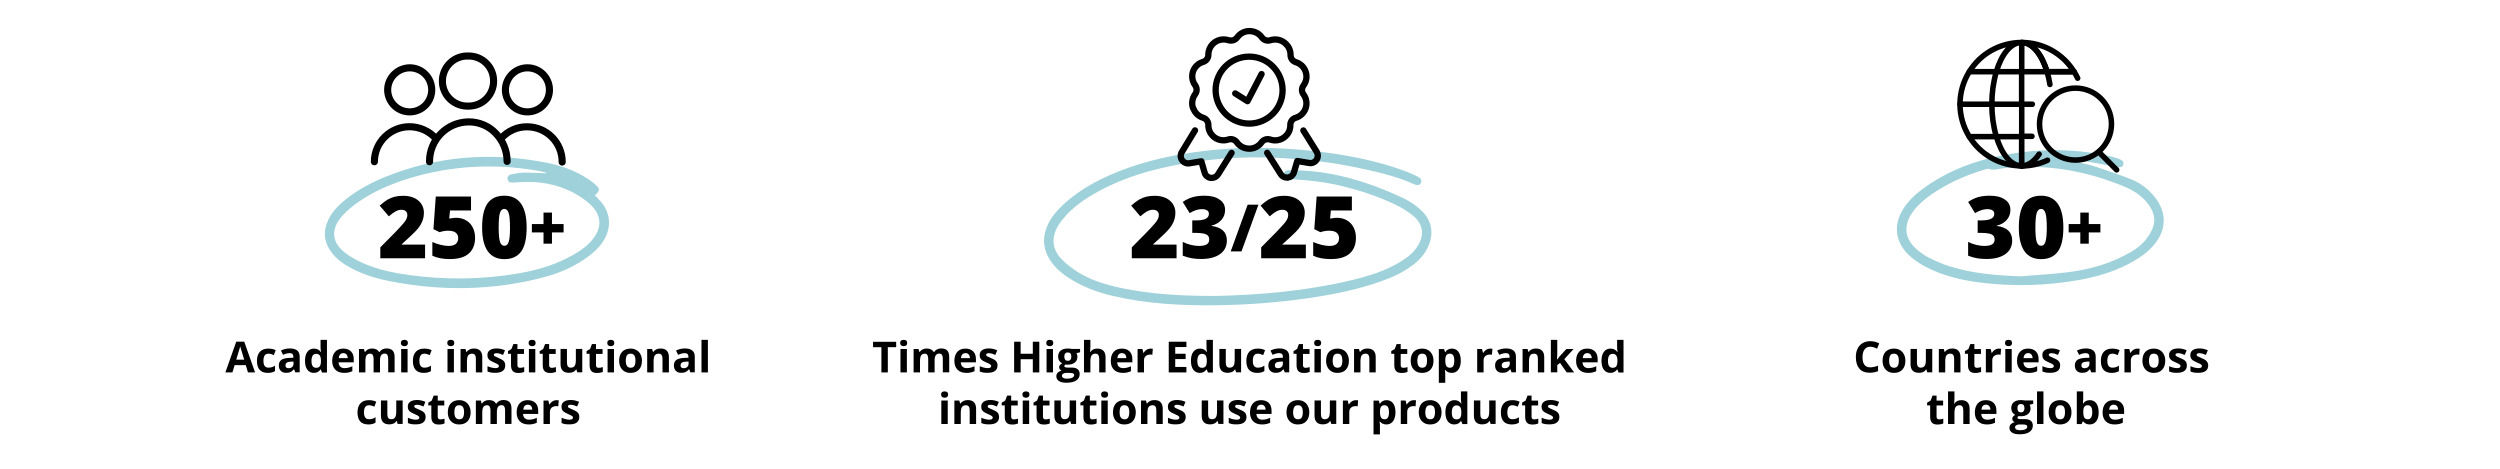 <?xml version="1.0" encoding="UTF-8"?> <svg xmlns="http://www.w3.org/2000/svg" xmlns:xlink="http://www.w3.org/1999/xlink" version="1.1" id="Layer_1" x="0px" y="0px" viewBox="0 0 320 60" style="enable-background:new 0 0 320 60;" xml:space="preserve"> <style type="text/css"> .st0{fill:#9ED1DA;} .st1{fill:none;stroke:#000000;stroke-width:0.91;stroke-linecap:round;stroke-linejoin:round;} .st2{fill:none;stroke:#000000;stroke-width:0.708;stroke-linecap:round;stroke-linejoin:round;} .st3{fill:none;stroke:#000000;stroke-width:0.807;stroke-linecap:round;stroke-linejoin:round;} </style> <path class="st0" d="M155.63,37.88c5.38-0.12,11.37-0.59,17.25-1.99c1.83-0.43,3.63-0.95,5.32-1.8c0.76-0.38,1.5-0.83,2.17-1.36 c0.48-0.38,0.9-0.9,1.21-1.44c0.74-1.29,0.53-2.62-0.6-3.59c-0.66-0.57-1.43-1.04-2.22-1.43c-2.28-1.13-4.7-1.9-7.18-2.5 c-2.05-0.5-4.13-0.7-6.23-0.83c-0.25-0.02-0.52,0-0.73-0.1c-0.17-0.08-0.4-0.32-0.38-0.46c0.03-0.2,0.22-0.43,0.41-0.53 c0.17-0.1,0.43-0.05,0.65-0.05c3.41-0.03,6.7,0.65,9.9,1.75c1.56,0.54,3.09,1.18,4.58,1.89c0.78,0.37,1.52,0.91,2.16,1.51 c1.35,1.26,1.62,2.96,0.86,4.63c-0.4,0.87-1,1.58-1.74,2.18c-1.31,1.05-2.82,1.73-4.38,2.28c-3.03,1.07-6.17,1.68-9.34,2.14 c-3.78,0.54-7.57,0.83-11.39,0.89c-4.57,0.07-9.11-0.16-13.57-1.21c-1.78-0.42-3.49-1.03-5.07-1.97c-1.03-0.61-1.97-1.32-2.69-2.3 c-1.16-1.57-1.28-3.25-0.42-4.99c0.48-0.98,1.2-1.78,2-2.51c2.12-1.93,4.61-3.22,7.25-4.25c3.44-1.34,7.03-2.08,10.69-2.52 c4.68-0.57,9.37-0.5,14.05,0.02c4.04,0.45,8.02,1.19,11.85,2.63c0.49,0.18,0.96,0.42,1.44,0.64c0.33,0.15,0.55,0.4,0.4,0.79 c-0.11,0.29-0.43,0.38-0.85,0.19c-2.41-1.09-4.97-1.64-7.53-2.18c-3-0.63-6.05-0.96-9.11-1.16c-5.44-0.34-10.81,0.09-16.11,1.36 c-2.86,0.69-5.6,1.69-8.16,3.15c-1.32,0.76-2.57,1.63-3.61,2.75c-0.39,0.42-0.76,0.88-1.06,1.37c-0.92,1.54-0.79,3.05,0.46,4.32 c0.63,0.64,1.37,1.2,2.14,1.68c1.71,1.05,3.63,1.6,5.58,2.01C147.36,37.65,151.15,37.89,155.63,37.88z"></path> <path class="st0" d="M76.14,25c0.25,0.26,0.46,0.47,0.67,0.7c1.34,1.48,1.51,3.33,0.48,5.04c-0.49,0.82-1.16,1.47-1.92,2.04 c-1.72,1.3-3.67,2.15-5.73,2.7c-6.57,1.73-13.2,1.81-19.85,0.49c-1.76-0.35-3.48-0.89-5.06-1.77c-0.88-0.48-1.67-1.07-2.28-1.88 c-1.02-1.35-1.13-2.78-0.38-4.28c0.5-1.01,1.28-1.79,2.15-2.49c1.54-1.24,3.27-2.16,5.09-2.9c6.66-2.7,13.53-3.21,20.56-1.84 c1.91,0.37,3.73,1.01,5.37,2.08c0.35,0.23,0.68,0.47,0.99,0.75C76.83,24.2,76.82,24.38,76.14,25z M69.9,22.18 c0-0.03,0.01-0.06,0.01-0.09c-0.4-0.09-0.8-0.19-1.21-0.26c-5.51-0.92-10.95-0.64-16.3,0.99c-2.33,0.71-4.57,1.66-6.58,3.07 c-0.76,0.53-1.5,1.15-2.1,1.85c-1.4,1.62-1.25,3.28,0.43,4.6c0.73,0.57,1.58,1.02,2.43,1.39c1.83,0.8,3.79,1.2,5.76,1.47 c4.71,0.65,9.42,0.59,14.1-0.22c2.52-0.43,4.94-1.18,7.16-2.49c0.91-0.54,1.75-1.16,2.39-2.02c1.07-1.42,0.96-2.93-0.3-4.17 c-0.39-0.38-0.83-0.73-1.29-1.04c-2.17-1.43-4.57-2.03-7.15-1.97c-0.55,0.01-1.1,0.06-1.65,0.08c-0.34,0.01-0.62-0.12-0.64-0.5 c-0.02-0.32,0.2-0.51,0.51-0.56c0.54-0.09,1.09-0.21,1.64-0.22C68.04,22.09,68.97,22.15,69.9,22.18z"></path> <path class="st0" d="M265.76,20.71c0.77,0.19,1.55,0.33,2.3,0.57c1.59,0.53,3.19,1.06,4.75,1.68c1.22,0.49,2.25,1.29,3.06,2.34 c1.45,1.88,1.45,3.99-0.01,5.86c-0.73,0.93-1.65,1.62-2.66,2.21c-2.17,1.28-4.53,2-6.99,2.45c-4.3,0.77-8.61,0.89-12.94,0.32 c-2.2-0.29-4.34-0.81-6.35-1.77c-0.95-0.45-1.84-1-2.61-1.74c-1.7-1.65-1.98-3.78-0.75-5.8c0.66-1.08,1.56-1.93,2.57-2.67 c2.62-1.92,5.54-3.19,8.68-3.94c5.01-1.2,10.05-1.35,15.1-0.27c0.4,0.09,0.8,0.2,1.19,0.34c0.58,0.2,0.77,0.43,0.68,0.78 c-0.09,0.35-0.38,0.4-0.98,0.28c-1.32-0.26-2.65-0.51-3.98-0.73c-0.34-0.06-0.7-0.01-1.05-0.01 C265.77,20.65,265.77,20.68,265.76,20.71z M258.63,35.37c2.01-0.17,4.02-0.27,6.02-0.52c2.5-0.31,4.93-0.94,7.19-2.1 c1.04-0.53,2.05-1.13,2.79-2.04c0.41-0.5,0.79-1.09,0.98-1.7c0.41-1.33-0.18-2.43-1.06-3.38c-0.71-0.76-1.58-1.3-2.52-1.7 c-5-2.09-10.19-3-15.61-2.39c-0.62,0.07-1.24,0.31-1.88,0.07c-0.13-0.05-0.32,0.04-0.48,0.09c-2.43,0.71-4.71,1.73-6.8,3.16 c-0.89,0.61-1.72,1.31-2.36,2.18c-1.35,1.81-1.14,3.6,0.61,5.02c0.45,0.36,0.93,0.7,1.45,0.96c0.79,0.39,1.6,0.75,2.44,1.02 C252.39,35.01,255.49,35.25,258.63,35.37z"></path> <g id="Layer_1_00000163067141853947828650000015677769621852404655_"> </g> <g id="Layer_1_00000118372806464960298260000017946847134064702614_"> </g> <g id="Layer_1_00000168806293079007146550000003169273628965307805_"> </g> <g> <path class="st1" d="M60,7.17c1.76,0,3.18,1.42,3.18,3.18c0.02,1.76-1.38,3.21-3.15,3.23c-0.01,0-0.02,0-0.04,0 c-1.77,0.08-3.28-1.28-3.36-3.05c-0.08-1.77,1.28-3.28,3.05-3.36C59.8,7.17,59.9,7.17,60,7.17z"></path> <path class="st1" d="M52.46,8.68c1.56,0.01,2.81,1.28,2.8,2.84c-0.01,1.56-1.28,2.81-2.84,2.8c-1.54-0.01-2.78-1.26-2.8-2.8 C49.62,9.96,50.89,8.69,52.46,8.68z"></path> <path class="st1" d="M67.53,8.68c1.56,0.01,2.81,1.28,2.8,2.84c-0.01,1.56-1.28,2.81-2.84,2.8c-1.54-0.01-2.78-1.26-2.8-2.8 c0-1.56,1.26-2.84,2.83-2.84C67.52,8.68,67.52,8.68,67.53,8.68z"></path> <path class="st1" d="M54.98,20.7c-0.02-2.79,2.21-5.07,5-5.1l0,0c1.31-0.01,2.57,0.51,3.47,1.46c0.94,0.96,1.46,2.25,1.46,3.6"></path> <path class="st1" d="M64.17,17.69c0.85-0.95,2.06-1.48,3.33-1.46c2.47,0.02,4.47,2.03,4.46,4.51"></path> <path class="st1" d="M47.92,20.7c0.01-2.49,2.04-4.49,4.52-4.48c1.26,0.01,2.46,0.54,3.31,1.47"></path> </g> <g> <path class="st2" d="M270.27,15.88c0,2.54-2.06,4.61-4.6,4.61c-2.54,0-4.61-2.06-4.61-4.6c0-2.54,2.06-4.61,4.6-4.61 c0,0,0.01,0,0.01,0c2.54,0,4.6,2.05,4.6,4.59C270.27,15.88,270.27,15.88,270.27,15.88z"></path> <line class="st2" x1="270.93" y1="21.74" x2="268.66" y2="19.47"></line> <path class="st2" d="M252.07,9.18c-0.78,1.25-1.19,2.69-1.19,4.16"></path> <path class="st2" d="M262.02,9.18h3.46c-1.43-2.32-3.97-3.74-6.7-3.74l0,0C260.14,5.44,261.34,6.94,262.02,9.18z"></path> <path class="st2" d="M258.78,21.24L258.78,21.24c1.14,0,2.27-0.25,3.3-0.73"></path> <path class="st2" d="M252.07,17.49c1.43,2.32,3.97,3.74,6.7,3.74"></path> <polygon class="st2" points="258.77,5.44 258.77,5.44 258.78,5.44 "></polygon> <polygon class="st2" points="258.77,21.24 258.78,21.24 258.77,21.23 "></polygon> <path class="st2" d="M258.77,21.23v-3.74h-3.24C256.21,19.74,257.4,21.23,258.77,21.23z M250.88,13.34c0,1.47,0.41,2.91,1.19,4.15 h3.46c-0.39-1.35-0.58-2.75-0.57-4.15H250.88z M258.78,5.44L258.78,5.44v3.74h3.25C261.34,6.94,260.14,5.44,258.78,5.44z M260.14,13.34h-1.37V9.18h-3.24c0.67-2.27,1.87-3.74,3.24-3.74c-2.73,0-5.27,1.41-6.7,3.74h3.46c-0.39,1.35-0.58,2.75-0.57,4.16 h3.82v4.15l0,0v3.74l0,0c0.83,0,1.6-0.57,2.23-1.5"></path> <line class="st2" x1="258.78" y1="17.45" x2="260.09" y2="17.45"></line> <path class="st2" d="M265.94,10.01c-0.14-0.29-0.29-0.56-0.45-0.83h-3.47c0.16,0.53,0.29,1.08,0.37,1.63"></path> </g> <g> <path class="st3" d="M159.08,15.74c0.27,0.05,0.55,0.08,0.83,0.08c2.37-0.01,4.28-1.94,4.26-4.31s-1.94-4.28-4.31-4.26 s-4.28,1.94-4.26,4.31C155.62,13.6,157.07,15.35,159.08,15.74z M166.83,16.7L166.83,16.7l1.7,2.72l0,0 c0.28,0.44,0.15,1.03-0.29,1.31c-0.2,0.13-0.45,0.18-0.68,0.13l-1.51-0.25l-0.43,1.47c-0.11,0.35-0.41,0.6-0.77,0.65h-0.14 c-0.31,0-0.6-0.16-0.77-0.43l-1.74-2.74 M157.64,19.57l-1.73,2.75c-0.17,0.28-0.48,0.45-0.81,0.45h-0.13 c-0.36-0.04-0.67-0.3-0.77-0.65l-0.43-1.47l-1.52,0.25c-0.37,0.07-0.75-0.1-0.96-0.42l0,0c-0.21-0.32-0.21-0.72,0-1.04l1.67-2.75 M152.73,13.83c0.2,0.6,0.68,1.07,1.29,1.25c0.4,0.14,0.66,0.51,0.65,0.93c-0.01,0.52,0.19,1.01,0.56,1.38 c0.52,0.52,1.29,0.71,1.99,0.47c0.41-0.14,0.85,0.01,1.1,0.36c0.36,0.51,0.95,0.81,1.58,0.81c0.63,0,1.21-0.3,1.58-0.81 c0.25-0.35,0.69-0.49,1.1-0.36c0.71,0.25,1.5,0.06,2.02-0.47c0.37-0.36,0.57-0.86,0.56-1.38c-0.01-0.43,0.27-0.81,0.68-0.93 c0.61-0.18,1.09-0.64,1.29-1.25c0.19-0.59,0.09-1.24-0.28-1.74c-0.26-0.34-0.26-0.81,0-1.15c0.37-0.5,0.48-1.15,0.28-1.74 c-0.19-0.61-0.68-1.07-1.29-1.25c-0.4-0.13-0.66-0.51-0.65-0.93c0-0.52-0.21-1.03-0.59-1.39c-0.52-0.53-1.29-0.71-1.99-0.48 c-0.4,0.13-0.84-0.01-1.09-0.36c-0.36-0.51-0.95-0.81-1.58-0.81c-0.63-0.01-1.22,0.3-1.58,0.81c-0.25,0.34-0.69,0.48-1.1,0.36 c-0.21-0.07-0.43-0.11-0.65-0.1c-1.07,0-1.94,0.87-1.94,1.94c0.01,0.43-0.27,0.81-0.68,0.94c-0.61,0.17-1.09,0.64-1.29,1.24 c-0.19,0.59-0.09,1.24,0.28,1.74c0.25,0.34,0.25,0.81,0,1.15c-0.37,0.5-0.48,1.16-0.28,1.76L152.73,13.83z"></path> <polyline class="st3" points="158.11,11.96 159.68,12.95 161.48,9.48 "></polyline> </g> <g> <path d="M31.74,47.67l-0.28-0.93h-1.43l-0.28,0.93h-0.9l1.39-3.94h1.02l1.39,3.94H31.74z M31.26,46.04 c-0.26-0.85-0.41-1.33-0.44-1.44c-0.03-0.11-0.06-0.2-0.07-0.26c-0.06,0.23-0.23,0.8-0.51,1.7H31.26z"></path> <path d="M34.29,47.73c-0.93,0-1.4-0.51-1.4-1.54c0-0.51,0.13-0.9,0.38-1.17s0.62-0.4,1.09-0.4c0.35,0,0.66,0.07,0.93,0.2 l-0.24,0.63c-0.13-0.05-0.25-0.09-0.36-0.13c-0.11-0.03-0.22-0.05-0.33-0.05c-0.43,0-0.64,0.3-0.64,0.91 c0,0.59,0.21,0.88,0.64,0.88c0.16,0,0.3-0.02,0.44-0.06s0.27-0.11,0.4-0.2v0.7c-0.13,0.08-0.27,0.14-0.4,0.17 S34.49,47.73,34.29,47.73z"></path> <path d="M37.8,47.67l-0.16-0.41h-0.02c-0.14,0.17-0.28,0.29-0.43,0.36c-0.15,0.07-0.34,0.1-0.57,0.1c-0.29,0-0.52-0.08-0.68-0.25 c-0.17-0.17-0.25-0.4-0.25-0.7c0-0.32,0.11-0.55,0.33-0.71c0.22-0.15,0.56-0.23,1.01-0.25l0.52-0.02v-0.13 c0-0.3-0.16-0.46-0.47-0.46c-0.24,0-0.52,0.07-0.85,0.22l-0.27-0.55c0.35-0.18,0.73-0.27,1.15-0.27c0.4,0,0.71,0.09,0.93,0.26 c0.21,0.17,0.32,0.44,0.32,0.8v2H37.8z M37.56,46.28l-0.32,0.01c-0.24,0.01-0.42,0.05-0.53,0.13c-0.12,0.08-0.17,0.2-0.17,0.36 c0,0.23,0.13,0.35,0.4,0.35c0.19,0,0.34-0.05,0.46-0.16s0.17-0.25,0.17-0.44V46.28z"></path> <path d="M40.17,47.73c-0.35,0-0.63-0.14-0.83-0.41c-0.2-0.27-0.3-0.65-0.3-1.14c0-0.49,0.1-0.88,0.31-1.15 c0.21-0.28,0.49-0.41,0.85-0.41c0.38,0,0.67,0.15,0.86,0.44h0.03c-0.04-0.22-0.06-0.42-0.06-0.6V43.5h0.82v4.18h-0.63l-0.16-0.39 h-0.04C40.83,47.58,40.55,47.73,40.17,47.73z M40.46,47.08c0.21,0,0.36-0.06,0.46-0.18c0.1-0.12,0.15-0.33,0.16-0.62v-0.09 c0-0.32-0.05-0.55-0.15-0.69c-0.1-0.14-0.26-0.21-0.48-0.21c-0.18,0-0.32,0.08-0.43,0.23c-0.1,0.16-0.15,0.38-0.15,0.68 c0,0.3,0.05,0.52,0.15,0.67C40.12,47,40.27,47.08,40.46,47.08z"></path> <path d="M44.06,47.73c-0.48,0-0.86-0.13-1.13-0.4s-0.41-0.64-0.41-1.13c0-0.5,0.13-0.89,0.38-1.17c0.25-0.28,0.6-0.41,1.04-0.41 c0.42,0,0.75,0.12,0.99,0.36c0.24,0.24,0.35,0.58,0.35,1v0.4h-1.94c0.01,0.23,0.08,0.41,0.21,0.54s0.31,0.2,0.54,0.2 c0.18,0,0.35-0.02,0.51-0.06c0.16-0.04,0.33-0.1,0.5-0.18v0.63c-0.14,0.07-0.3,0.12-0.46,0.16S44.29,47.73,44.06,47.73z M43.94,45.2c-0.17,0-0.31,0.06-0.41,0.17c-0.1,0.11-0.15,0.27-0.17,0.47h1.15c0-0.2-0.06-0.36-0.16-0.47 C44.25,45.25,44.11,45.2,43.94,45.2z"></path> <path d="M48.64,47.67h-0.82v-1.75c0-0.22-0.04-0.38-0.11-0.49c-0.07-0.11-0.19-0.16-0.34-0.16c-0.21,0-0.36,0.08-0.46,0.23 s-0.14,0.41-0.14,0.76v1.41h-0.82v-3h0.63l0.11,0.38h0.05c0.08-0.14,0.2-0.25,0.35-0.32c0.15-0.08,0.33-0.12,0.52-0.12 c0.45,0,0.75,0.15,0.91,0.44h0.07c0.08-0.14,0.2-0.25,0.36-0.33s0.33-0.12,0.53-0.12c0.34,0,0.6,0.09,0.77,0.26 c0.17,0.17,0.26,0.45,0.26,0.84v1.96h-0.82v-1.75c0-0.22-0.04-0.38-0.11-0.49c-0.07-0.11-0.19-0.16-0.34-0.16 c-0.2,0-0.35,0.07-0.45,0.21c-0.1,0.14-0.15,0.37-0.15,0.68V47.67z"></path> <path d="M51.31,43.9c0-0.27,0.15-0.4,0.45-0.4c0.3,0,0.45,0.13,0.45,0.4c0,0.13-0.04,0.23-0.11,0.3c-0.07,0.07-0.19,0.11-0.33,0.11 C51.46,44.3,51.31,44.16,51.31,43.9z M52.17,47.67h-0.82v-3h0.82V47.67z"></path> <path d="M54.25,47.73c-0.93,0-1.4-0.51-1.4-1.54c0-0.51,0.13-0.9,0.38-1.17s0.62-0.4,1.09-0.4c0.35,0,0.66,0.07,0.93,0.2 l-0.24,0.63c-0.13-0.05-0.25-0.09-0.36-0.13c-0.11-0.03-0.22-0.05-0.33-0.05c-0.43,0-0.64,0.3-0.64,0.91 c0,0.59,0.21,0.88,0.64,0.88c0.16,0,0.3-0.02,0.44-0.06s0.27-0.11,0.4-0.2v0.7c-0.13,0.08-0.27,0.14-0.4,0.17 S54.45,47.73,54.25,47.73z"></path> <path d="M57.25,43.9c0-0.27,0.15-0.4,0.45-0.4c0.3,0,0.45,0.13,0.45,0.4c0,0.13-0.04,0.23-0.11,0.3c-0.07,0.07-0.19,0.11-0.33,0.11 C57.4,44.3,57.25,44.16,57.25,43.9z M58.1,47.67h-0.82v-3h0.82V47.67z"></path> <path d="M61.73,47.67h-0.82v-1.75c0-0.22-0.04-0.38-0.12-0.49s-0.2-0.16-0.37-0.16c-0.23,0-0.39,0.08-0.5,0.23 c-0.1,0.15-0.15,0.41-0.15,0.76v1.41h-0.82v-3h0.63l0.11,0.38h0.05c0.09-0.15,0.22-0.25,0.38-0.33s0.34-0.11,0.55-0.11 c0.35,0,0.61,0.09,0.79,0.28c0.18,0.19,0.27,0.46,0.27,0.82V47.67z"></path> <path d="M64.67,46.78c0,0.31-0.11,0.54-0.32,0.7s-0.53,0.24-0.96,0.24c-0.22,0-0.4-0.01-0.56-0.04c-0.15-0.03-0.3-0.07-0.43-0.13 v-0.68c0.15,0.07,0.32,0.13,0.51,0.18c0.19,0.05,0.36,0.07,0.5,0.07c0.3,0,0.45-0.09,0.45-0.26c0-0.06-0.02-0.12-0.06-0.16 c-0.04-0.04-0.11-0.09-0.2-0.14c-0.1-0.05-0.23-0.11-0.39-0.18c-0.23-0.1-0.4-0.19-0.51-0.27c-0.11-0.08-0.19-0.18-0.24-0.28 s-0.07-0.24-0.07-0.39c0-0.27,0.1-0.47,0.31-0.62c0.21-0.15,0.5-0.22,0.88-0.22c0.36,0,0.71,0.08,1.06,0.24l-0.25,0.59 c-0.15-0.06-0.29-0.12-0.42-0.16c-0.13-0.04-0.26-0.06-0.4-0.06c-0.24,0-0.36,0.07-0.36,0.2c0,0.07,0.04,0.14,0.12,0.19 c0.08,0.05,0.25,0.13,0.51,0.24c0.23,0.09,0.41,0.18,0.52,0.27c0.11,0.08,0.19,0.18,0.24,0.29C64.65,46.51,64.67,46.63,64.67,46.78 z"></path> <path d="M66.58,47.08c0.14,0,0.32-0.03,0.52-0.09v0.61c-0.2,0.09-0.45,0.14-0.75,0.14c-0.33,0-0.57-0.08-0.72-0.25 c-0.15-0.17-0.22-0.41-0.22-0.75v-1.45h-0.39v-0.35l0.45-0.27l0.24-0.63h0.52v0.64h0.84v0.62h-0.84v1.45c0,0.12,0.03,0.2,0.1,0.26 S66.47,47.08,66.58,47.08z"></path> <path d="M67.66,43.9c0-0.27,0.15-0.4,0.45-0.4c0.3,0,0.45,0.13,0.45,0.4c0,0.13-0.04,0.23-0.11,0.3c-0.07,0.07-0.19,0.11-0.33,0.11 C67.81,44.3,67.66,44.16,67.66,43.9z M68.52,47.67H67.7v-3h0.82V47.67z"></path> <path d="M70.64,47.08c0.14,0,0.32-0.03,0.52-0.09v0.61c-0.2,0.09-0.45,0.14-0.75,0.14c-0.33,0-0.57-0.08-0.72-0.25 c-0.15-0.17-0.22-0.41-0.22-0.75v-1.45h-0.39v-0.35l0.45-0.27l0.24-0.63h0.52v0.64h0.84v0.62h-0.84v1.45c0,0.12,0.03,0.2,0.1,0.26 S70.53,47.08,70.64,47.08z"></path> <path d="M73.89,47.67l-0.11-0.38h-0.04c-0.09,0.14-0.21,0.25-0.37,0.32s-0.34,0.11-0.55,0.11c-0.35,0-0.62-0.09-0.8-0.28 c-0.18-0.19-0.27-0.46-0.27-0.82v-1.96h0.82v1.75c0,0.22,0.04,0.38,0.12,0.49s0.2,0.16,0.37,0.16c0.23,0,0.4-0.08,0.5-0.23 c0.1-0.15,0.15-0.41,0.15-0.76v-1.41h0.82v3H73.89z"></path> <path d="M76.64,47.08c0.14,0,0.32-0.03,0.52-0.09v0.61c-0.2,0.09-0.45,0.14-0.75,0.14c-0.33,0-0.57-0.08-0.72-0.25 c-0.15-0.17-0.22-0.41-0.22-0.75v-1.45h-0.39v-0.35l0.45-0.27l0.24-0.63h0.52v0.64h0.84v0.62h-0.84v1.45c0,0.12,0.03,0.2,0.1,0.26 S76.54,47.08,76.64,47.08z"></path> <path d="M77.73,43.9c0-0.27,0.15-0.4,0.45-0.4c0.3,0,0.45,0.13,0.45,0.4c0,0.13-0.04,0.23-0.11,0.3c-0.07,0.07-0.19,0.11-0.33,0.11 C77.88,44.3,77.73,44.16,77.73,43.9z M78.59,47.67h-0.82v-3h0.82V47.67z"></path> <path d="M82.17,46.17c0,0.49-0.13,0.87-0.39,1.15c-0.26,0.28-0.62,0.41-1.08,0.41c-0.29,0-0.54-0.06-0.76-0.19 c-0.22-0.13-0.39-0.31-0.51-0.54s-0.18-0.51-0.18-0.83c0-0.49,0.13-0.87,0.38-1.14c0.26-0.27,0.62-0.41,1.08-0.41 c0.29,0,0.54,0.06,0.76,0.19c0.22,0.12,0.39,0.31,0.51,0.54S82.17,45.85,82.17,46.17z M80.1,46.17c0,0.3,0.05,0.52,0.15,0.67 s0.26,0.23,0.48,0.23c0.22,0,0.38-0.08,0.47-0.23s0.14-0.38,0.14-0.68c0-0.3-0.05-0.52-0.15-0.67s-0.26-0.22-0.48-0.22 c-0.22,0-0.38,0.07-0.47,0.22S80.1,45.87,80.1,46.17z"></path> <path d="M85.62,47.67H84.8v-1.75c0-0.22-0.04-0.38-0.12-0.49s-0.2-0.16-0.37-0.16c-0.23,0-0.39,0.08-0.5,0.23 c-0.1,0.15-0.15,0.41-0.15,0.76v1.41h-0.82v-3h0.63l0.11,0.38h0.05c0.09-0.15,0.22-0.25,0.38-0.33s0.34-0.11,0.55-0.11 c0.35,0,0.61,0.09,0.79,0.28c0.18,0.19,0.27,0.46,0.27,0.82V47.67z"></path> <path d="M88.37,47.67l-0.16-0.41h-0.02c-0.14,0.17-0.28,0.29-0.43,0.36c-0.15,0.07-0.34,0.1-0.57,0.1c-0.29,0-0.52-0.08-0.68-0.25 c-0.17-0.17-0.25-0.4-0.25-0.7c0-0.32,0.11-0.55,0.33-0.71c0.22-0.15,0.56-0.23,1.01-0.25l0.52-0.02v-0.13 c0-0.3-0.16-0.46-0.47-0.46c-0.24,0-0.52,0.07-0.85,0.22l-0.27-0.55c0.35-0.18,0.73-0.27,1.15-0.27c0.4,0,0.71,0.09,0.93,0.26 c0.21,0.17,0.32,0.44,0.32,0.8v2H88.37z M88.13,46.28l-0.32,0.01c-0.24,0.01-0.42,0.05-0.53,0.13c-0.12,0.08-0.17,0.2-0.17,0.36 c0,0.23,0.13,0.35,0.4,0.35c0.19,0,0.34-0.05,0.46-0.16s0.17-0.25,0.17-0.44V46.28z"></path> <path d="M90.61,47.67h-0.82V43.5h0.82V47.67z"></path> <path d="M47.16,54.33c-0.93,0-1.4-0.51-1.4-1.54c0-0.51,0.13-0.9,0.38-1.17s0.62-0.4,1.09-0.4c0.35,0,0.66,0.07,0.93,0.2 l-0.24,0.63c-0.13-0.05-0.25-0.09-0.36-0.13c-0.11-0.03-0.22-0.05-0.33-0.05c-0.43,0-0.64,0.3-0.64,0.91 c0,0.59,0.21,0.88,0.64,0.88c0.16,0,0.3-0.02,0.44-0.06s0.27-0.11,0.4-0.2v0.7c-0.13,0.08-0.27,0.14-0.4,0.17 C47.54,54.31,47.37,54.33,47.16,54.33z"></path> <path d="M50.9,54.27l-0.11-0.38h-0.04c-0.09,0.14-0.21,0.25-0.37,0.32s-0.34,0.11-0.55,0.11c-0.35,0-0.62-0.09-0.8-0.28 s-0.27-0.46-0.27-0.82v-1.96h0.82v1.75c0,0.22,0.04,0.38,0.12,0.49s0.2,0.16,0.37,0.16c0.23,0,0.4-0.08,0.5-0.23 c0.1-0.15,0.15-0.41,0.15-0.76v-1.41h0.82v3H50.9z"></path> <path d="M54.48,53.38c0,0.31-0.11,0.54-0.32,0.7c-0.21,0.16-0.53,0.24-0.96,0.24c-0.22,0-0.4-0.01-0.56-0.04 c-0.15-0.03-0.3-0.07-0.43-0.13v-0.68c0.15,0.07,0.32,0.13,0.51,0.18c0.19,0.05,0.36,0.07,0.5,0.07c0.3,0,0.45-0.09,0.45-0.26 c0-0.06-0.02-0.12-0.06-0.16c-0.04-0.04-0.11-0.09-0.2-0.14c-0.1-0.05-0.23-0.11-0.39-0.18c-0.23-0.1-0.4-0.19-0.51-0.27 c-0.11-0.08-0.19-0.18-0.24-0.28s-0.07-0.24-0.07-0.39c0-0.27,0.1-0.47,0.31-0.62c0.21-0.15,0.5-0.22,0.88-0.22 c0.36,0,0.71,0.08,1.06,0.24l-0.25,0.59c-0.15-0.06-0.29-0.12-0.42-0.16c-0.13-0.04-0.26-0.06-0.4-0.06c-0.24,0-0.36,0.07-0.36,0.2 c0,0.07,0.04,0.14,0.12,0.19c0.08,0.05,0.25,0.13,0.51,0.24c0.23,0.09,0.41,0.18,0.52,0.27c0.11,0.08,0.19,0.18,0.24,0.29 C54.45,53.11,54.48,53.23,54.48,53.38z"></path> <path d="M56.38,53.68c0.14,0,0.32-0.03,0.52-0.09v0.61c-0.2,0.09-0.45,0.14-0.75,0.14c-0.33,0-0.57-0.08-0.72-0.25 c-0.15-0.17-0.22-0.41-0.22-0.75v-1.45h-0.39v-0.35l0.45-0.27l0.24-0.63h0.52v0.64h0.84v0.62h-0.84v1.45c0,0.12,0.03,0.2,0.1,0.26 S56.28,53.68,56.38,53.68z"></path> <path d="M60.24,52.77c0,0.49-0.13,0.87-0.39,1.15c-0.26,0.28-0.62,0.41-1.08,0.41c-0.29,0-0.54-0.06-0.76-0.19 c-0.22-0.13-0.39-0.31-0.51-0.54s-0.18-0.51-0.18-0.83c0-0.49,0.13-0.87,0.38-1.14c0.26-0.27,0.62-0.41,1.08-0.41 c0.29,0,0.54,0.06,0.76,0.19c0.22,0.12,0.39,0.31,0.51,0.54S60.24,52.45,60.24,52.77z M58.16,52.77c0,0.3,0.05,0.52,0.15,0.67 s0.26,0.23,0.48,0.23c0.22,0,0.38-0.08,0.47-0.23s0.14-0.38,0.14-0.68c0-0.3-0.05-0.52-0.15-0.67s-0.26-0.22-0.48-0.22 c-0.22,0-0.38,0.07-0.47,0.22S58.16,52.47,58.16,52.77z"></path> <path d="M63.6,54.27h-0.82v-1.75c0-0.22-0.04-0.38-0.11-0.49c-0.07-0.11-0.19-0.16-0.34-0.16c-0.21,0-0.36,0.08-0.46,0.23 s-0.14,0.41-0.14,0.76v1.41h-0.82v-3h0.63l0.11,0.38h0.05c0.08-0.14,0.2-0.25,0.35-0.32c0.15-0.08,0.33-0.12,0.52-0.12 c0.45,0,0.75,0.15,0.91,0.44h0.07c0.08-0.14,0.2-0.25,0.36-0.33s0.33-0.12,0.53-0.12c0.34,0,0.6,0.09,0.77,0.26 c0.17,0.17,0.26,0.45,0.26,0.84v1.96h-0.82v-1.75c0-0.22-0.04-0.38-0.11-0.49c-0.07-0.11-0.19-0.16-0.34-0.16 c-0.2,0-0.35,0.07-0.45,0.21c-0.1,0.14-0.15,0.37-0.15,0.68V54.27z"></path> <path d="M67.67,54.33c-0.48,0-0.86-0.13-1.13-0.4c-0.27-0.27-0.41-0.64-0.41-1.13c0-0.5,0.13-0.89,0.38-1.17 c0.25-0.28,0.6-0.41,1.04-0.41c0.42,0,0.75,0.12,0.99,0.36c0.24,0.24,0.35,0.58,0.35,1v0.4h-1.94c0.01,0.23,0.08,0.41,0.21,0.54 s0.31,0.2,0.54,0.2c0.18,0,0.35-0.02,0.51-0.06c0.16-0.04,0.33-0.1,0.5-0.18v0.63c-0.14,0.07-0.3,0.12-0.46,0.16 S67.91,54.33,67.67,54.33z M67.56,51.8c-0.17,0-0.31,0.06-0.41,0.17c-0.1,0.11-0.15,0.27-0.17,0.47h1.15c0-0.2-0.06-0.36-0.16-0.47 C67.87,51.85,67.73,51.8,67.56,51.8z"></path> <path d="M71.24,51.22c0.11,0,0.2,0.01,0.28,0.02l-0.06,0.77c-0.07-0.02-0.15-0.03-0.24-0.03c-0.26,0-0.46,0.07-0.61,0.2 c-0.15,0.13-0.22,0.32-0.22,0.56v1.53h-0.82v-3h0.62l0.12,0.5h0.04c0.09-0.17,0.22-0.3,0.38-0.41 C70.88,51.27,71.05,51.22,71.24,51.22z"></path> <path d="M74.15,53.38c0,0.31-0.11,0.54-0.32,0.7c-0.21,0.16-0.53,0.24-0.96,0.24c-0.22,0-0.4-0.01-0.56-0.04 c-0.15-0.03-0.3-0.07-0.43-0.13v-0.68c0.15,0.07,0.32,0.13,0.51,0.18c0.19,0.05,0.36,0.07,0.5,0.07c0.3,0,0.45-0.09,0.45-0.26 c0-0.06-0.02-0.12-0.06-0.16c-0.04-0.04-0.11-0.09-0.2-0.14c-0.1-0.05-0.23-0.11-0.39-0.18c-0.23-0.1-0.4-0.19-0.51-0.27 c-0.11-0.08-0.19-0.18-0.24-0.28s-0.07-0.24-0.07-0.39c0-0.27,0.1-0.47,0.31-0.62c0.21-0.15,0.5-0.22,0.88-0.22 c0.36,0,0.71,0.08,1.06,0.24l-0.25,0.59c-0.15-0.06-0.29-0.12-0.42-0.16c-0.13-0.04-0.26-0.06-0.4-0.06c-0.24,0-0.36,0.07-0.36,0.2 c0,0.07,0.04,0.14,0.12,0.19c0.08,0.05,0.25,0.13,0.51,0.24c0.23,0.09,0.41,0.18,0.52,0.27c0.11,0.08,0.19,0.18,0.24,0.29 C74.13,53.11,74.15,53.23,74.15,53.38z"></path> </g> <g> <path d="M113.65,47.67h-0.83v-3.23h-1.07v-0.69h2.96v0.69h-1.07V47.67z"></path> <path d="M115.22,43.9c0-0.27,0.15-0.4,0.45-0.4c0.3,0,0.45,0.13,0.45,0.4c0,0.13-0.04,0.23-0.11,0.3 c-0.07,0.07-0.19,0.11-0.33,0.11C115.37,44.3,115.22,44.16,115.22,43.9z M116.08,47.67h-0.82v-3h0.82V47.67z"></path> <path d="M119.63,47.67h-0.82v-1.75c0-0.22-0.04-0.38-0.11-0.49c-0.07-0.11-0.19-0.16-0.34-0.16c-0.21,0-0.36,0.08-0.46,0.23 s-0.14,0.41-0.14,0.76v1.41h-0.82v-3h0.63l0.11,0.38h0.05c0.08-0.14,0.2-0.25,0.35-0.32c0.15-0.08,0.33-0.12,0.52-0.12 c0.45,0,0.75,0.15,0.91,0.44h0.07c0.08-0.14,0.2-0.25,0.36-0.33s0.33-0.12,0.53-0.12c0.34,0,0.6,0.09,0.77,0.26 c0.17,0.17,0.26,0.45,0.26,0.84v1.96h-0.82v-1.75c0-0.22-0.04-0.38-0.11-0.49c-0.07-0.11-0.19-0.16-0.34-0.16 c-0.2,0-0.35,0.07-0.45,0.21c-0.1,0.14-0.15,0.37-0.15,0.68V47.67z"></path> <path d="M123.7,47.73c-0.48,0-0.86-0.13-1.13-0.4s-0.41-0.64-0.41-1.13c0-0.5,0.13-0.89,0.38-1.17c0.25-0.28,0.6-0.41,1.04-0.41 c0.42,0,0.75,0.12,0.99,0.36c0.24,0.24,0.35,0.58,0.35,1v0.4h-1.94c0.01,0.23,0.08,0.41,0.21,0.54s0.31,0.2,0.54,0.2 c0.18,0,0.35-0.02,0.51-0.06c0.16-0.04,0.33-0.1,0.5-0.18v0.63c-0.14,0.07-0.3,0.12-0.46,0.16S123.93,47.73,123.7,47.73z M123.58,45.2c-0.17,0-0.31,0.06-0.41,0.17c-0.1,0.11-0.15,0.27-0.17,0.47h1.15c0-0.2-0.06-0.36-0.16-0.47 C123.89,45.25,123.76,45.2,123.58,45.2z"></path> <path d="M127.68,46.78c0,0.31-0.11,0.54-0.32,0.7s-0.53,0.24-0.96,0.24c-0.22,0-0.4-0.01-0.56-0.04c-0.15-0.03-0.3-0.07-0.43-0.13 v-0.68c0.15,0.07,0.32,0.13,0.51,0.18c0.19,0.05,0.36,0.07,0.5,0.07c0.3,0,0.45-0.09,0.45-0.26c0-0.06-0.02-0.12-0.06-0.16 c-0.04-0.04-0.11-0.09-0.2-0.14c-0.1-0.05-0.23-0.11-0.39-0.18c-0.23-0.1-0.4-0.19-0.51-0.27c-0.11-0.08-0.19-0.18-0.24-0.28 s-0.07-0.24-0.07-0.39c0-0.27,0.1-0.47,0.31-0.62c0.21-0.15,0.5-0.22,0.88-0.22c0.36,0,0.71,0.08,1.06,0.24l-0.25,0.59 c-0.15-0.06-0.29-0.12-0.42-0.16c-0.13-0.04-0.26-0.06-0.4-0.06c-0.24,0-0.36,0.07-0.36,0.2c0,0.07,0.04,0.14,0.12,0.19 c0.08,0.05,0.25,0.13,0.51,0.24c0.23,0.09,0.41,0.18,0.52,0.27c0.11,0.08,0.19,0.18,0.24,0.29 C127.66,46.51,127.68,46.63,127.68,46.78z"></path> <path d="M133.03,47.67h-0.83v-1.69h-1.56v1.69h-0.83v-3.93h0.83v1.54h1.56v-1.54h0.83V47.67z"></path> <path d="M133.92,43.9c0-0.27,0.15-0.4,0.45-0.4c0.3,0,0.45,0.13,0.45,0.4c0,0.13-0.04,0.23-0.11,0.3 c-0.07,0.07-0.19,0.11-0.33,0.11C134.07,44.3,133.92,44.16,133.92,43.9z M134.78,47.67h-0.82v-3h0.82V47.67z"></path> <path d="M138.25,44.67v0.42l-0.47,0.12c0.09,0.13,0.13,0.29,0.13,0.45c0,0.32-0.11,0.57-0.34,0.75c-0.22,0.18-0.54,0.27-0.94,0.27 l-0.15-0.01l-0.12-0.01c-0.08,0.06-0.13,0.14-0.13,0.21c0,0.12,0.15,0.18,0.45,0.18h0.51c0.33,0,0.58,0.07,0.75,0.21 s0.26,0.35,0.26,0.62c0,0.35-0.15,0.62-0.44,0.82c-0.29,0.19-0.71,0.29-1.26,0.29c-0.42,0-0.74-0.07-0.96-0.22 c-0.22-0.15-0.33-0.35-0.33-0.61c0-0.18,0.06-0.33,0.17-0.45c0.11-0.12,0.28-0.21,0.5-0.26c-0.08-0.04-0.16-0.09-0.22-0.18 c-0.06-0.08-0.09-0.17-0.09-0.26c0-0.11,0.03-0.21,0.1-0.29s0.16-0.15,0.29-0.22c-0.16-0.07-0.28-0.18-0.38-0.33 s-0.14-0.33-0.14-0.53c0-0.33,0.11-0.58,0.32-0.76c0.21-0.18,0.52-0.27,0.91-0.27c0.08,0,0.18,0.01,0.3,0.02 c0.12,0.01,0.19,0.03,0.22,0.03H138.25z M135.93,48.1c0,0.11,0.05,0.2,0.16,0.27s0.26,0.1,0.46,0.1c0.29,0,0.52-0.04,0.69-0.12 c0.17-0.08,0.25-0.19,0.25-0.33c0-0.11-0.05-0.19-0.15-0.23c-0.1-0.04-0.25-0.06-0.46-0.06h-0.42c-0.15,0-0.28,0.04-0.38,0.11 C135.98,47.89,135.93,47.98,135.93,48.1z M136.23,45.65c0,0.16,0.04,0.29,0.11,0.39s0.19,0.14,0.34,0.14 c0.15,0,0.27-0.05,0.34-0.14c0.07-0.09,0.11-0.22,0.11-0.39c0-0.36-0.15-0.54-0.45-0.54C136.38,45.11,136.23,45.29,136.23,45.65z"></path> <path d="M141.52,47.67h-0.82v-1.75c0-0.43-0.16-0.65-0.48-0.65c-0.23,0-0.39,0.08-0.5,0.23c-0.1,0.16-0.15,0.41-0.15,0.76v1.41 h-0.82V43.5h0.82v0.85c0,0.07-0.01,0.22-0.02,0.47l-0.02,0.24h0.04c0.18-0.29,0.47-0.44,0.87-0.44c0.35,0,0.62,0.09,0.8,0.28 s0.27,0.46,0.27,0.82V47.67z"></path> <path d="M143.72,47.73c-0.48,0-0.86-0.13-1.13-0.4s-0.41-0.64-0.41-1.13c0-0.5,0.13-0.89,0.38-1.17c0.25-0.28,0.6-0.41,1.04-0.41 c0.42,0,0.75,0.12,0.99,0.36c0.24,0.24,0.35,0.58,0.35,1v0.4h-1.94c0.01,0.23,0.08,0.41,0.21,0.54s0.31,0.2,0.54,0.2 c0.18,0,0.35-0.02,0.51-0.06c0.16-0.04,0.33-0.1,0.5-0.18v0.63c-0.14,0.07-0.3,0.12-0.46,0.16S143.95,47.73,143.72,47.73z M143.6,45.2c-0.17,0-0.31,0.06-0.41,0.17c-0.1,0.11-0.15,0.27-0.17,0.47h1.15c0-0.2-0.06-0.36-0.16-0.47 C143.91,45.25,143.78,45.2,143.6,45.2z"></path> <path d="M147.28,44.62c0.11,0,0.2,0.01,0.28,0.02l-0.06,0.77c-0.07-0.02-0.15-0.03-0.24-0.03c-0.26,0-0.46,0.07-0.61,0.2 c-0.15,0.13-0.22,0.32-0.22,0.56v1.53h-0.82v-3h0.62l0.12,0.5h0.04c0.09-0.17,0.22-0.3,0.38-0.41 C146.93,44.67,147.1,44.62,147.28,44.62z"></path> <path d="M151.86,47.67h-2.26v-3.93h2.26v0.68h-1.43v0.86h1.33v0.68h-1.33v1.01h1.43V47.67z"></path> <path d="M153.57,47.73c-0.35,0-0.63-0.14-0.83-0.41c-0.2-0.27-0.3-0.65-0.3-1.14c0-0.49,0.1-0.88,0.31-1.15 c0.21-0.28,0.49-0.41,0.85-0.41c0.38,0,0.67,0.15,0.86,0.44h0.03c-0.04-0.22-0.06-0.42-0.06-0.6V43.5h0.82v4.18h-0.63l-0.16-0.39 h-0.04C154.23,47.58,153.95,47.73,153.57,47.73z M153.85,47.08c0.21,0,0.36-0.06,0.46-0.18c0.1-0.12,0.15-0.33,0.16-0.62v-0.09 c0-0.32-0.05-0.55-0.15-0.69c-0.1-0.14-0.26-0.21-0.48-0.21c-0.18,0-0.32,0.08-0.43,0.23c-0.1,0.16-0.15,0.38-0.15,0.68 c0,0.3,0.05,0.52,0.15,0.67C153.52,47,153.66,47.08,153.85,47.08z"></path> <path d="M158.22,47.67l-0.11-0.38h-0.04c-0.09,0.14-0.21,0.25-0.37,0.32s-0.34,0.11-0.55,0.11c-0.35,0-0.62-0.09-0.8-0.28 c-0.18-0.19-0.27-0.46-0.27-0.82v-1.96h0.82v1.75c0,0.22,0.04,0.38,0.12,0.49s0.2,0.16,0.37,0.16c0.23,0,0.4-0.08,0.5-0.23 c0.1-0.15,0.15-0.41,0.15-0.76v-1.41h0.82v3H158.22z"></path> <path d="M160.93,47.73c-0.93,0-1.4-0.51-1.4-1.54c0-0.51,0.13-0.9,0.38-1.17s0.62-0.4,1.09-0.4c0.35,0,0.66,0.07,0.93,0.2 l-0.24,0.63c-0.13-0.05-0.25-0.09-0.36-0.13c-0.11-0.03-0.22-0.05-0.33-0.05c-0.43,0-0.64,0.3-0.64,0.91 c0,0.59,0.21,0.88,0.64,0.88c0.16,0,0.3-0.02,0.44-0.06c0.13-0.04,0.27-0.11,0.4-0.2v0.7c-0.13,0.08-0.27,0.14-0.4,0.17 C161.31,47.71,161.14,47.73,160.93,47.73z"></path> <path d="M164.45,47.67l-0.16-0.41h-0.02c-0.14,0.17-0.28,0.29-0.42,0.36c-0.15,0.07-0.34,0.1-0.57,0.1c-0.29,0-0.51-0.08-0.68-0.25 c-0.17-0.17-0.25-0.4-0.25-0.7c0-0.32,0.11-0.55,0.33-0.71s0.56-0.23,1.01-0.25l0.52-0.02v-0.13c0-0.3-0.16-0.46-0.47-0.46 c-0.24,0-0.52,0.07-0.85,0.22l-0.27-0.55c0.35-0.18,0.73-0.27,1.15-0.27c0.4,0,0.71,0.09,0.93,0.26c0.21,0.17,0.32,0.44,0.32,0.8v2 H164.45z M164.2,46.28l-0.32,0.01c-0.24,0.01-0.42,0.05-0.53,0.13c-0.12,0.08-0.17,0.2-0.17,0.36c0,0.23,0.13,0.35,0.4,0.35 c0.19,0,0.34-0.05,0.46-0.16c0.11-0.11,0.17-0.25,0.17-0.44V46.28z"></path> <path d="M167.12,47.08c0.14,0,0.32-0.03,0.52-0.09v0.61c-0.2,0.09-0.45,0.14-0.75,0.14c-0.33,0-0.57-0.08-0.71-0.25 c-0.15-0.17-0.22-0.41-0.22-0.75v-1.45h-0.39v-0.35l0.45-0.27l0.24-0.63h0.52v0.64h0.84v0.62h-0.84v1.45c0,0.12,0.03,0.2,0.1,0.26 S167.02,47.08,167.12,47.08z"></path> <path d="M168.21,43.9c0-0.27,0.15-0.4,0.45-0.4s0.45,0.13,0.45,0.4c0,0.13-0.04,0.23-0.11,0.3c-0.07,0.07-0.19,0.11-0.33,0.11 C168.36,44.3,168.21,44.16,168.21,43.9z M169.07,47.67h-0.82v-3h0.82V47.67z"></path> <path d="M172.66,46.17c0,0.49-0.13,0.87-0.39,1.15c-0.26,0.28-0.62,0.41-1.08,0.41c-0.29,0-0.54-0.06-0.76-0.19 c-0.22-0.13-0.39-0.31-0.51-0.54s-0.18-0.51-0.18-0.83c0-0.49,0.13-0.87,0.38-1.14c0.26-0.27,0.62-0.41,1.08-0.41 c0.29,0,0.54,0.06,0.76,0.19c0.22,0.12,0.39,0.31,0.51,0.54S172.66,45.85,172.66,46.17z M170.58,46.17c0,0.3,0.05,0.52,0.15,0.67 s0.26,0.23,0.48,0.23c0.22,0,0.38-0.08,0.47-0.23s0.14-0.38,0.14-0.68c0-0.3-0.05-0.52-0.14-0.67s-0.26-0.22-0.48-0.22 c-0.22,0-0.38,0.07-0.47,0.22S170.58,45.87,170.58,46.17z"></path> <path d="M176.1,47.67h-0.82v-1.75c0-0.22-0.04-0.38-0.12-0.49s-0.2-0.16-0.37-0.16c-0.23,0-0.39,0.08-0.5,0.23 c-0.1,0.15-0.15,0.41-0.15,0.76v1.41h-0.82v-3h0.63l0.11,0.38h0.04c0.09-0.15,0.22-0.25,0.38-0.33s0.34-0.11,0.55-0.11 c0.35,0,0.61,0.09,0.79,0.28c0.18,0.19,0.27,0.46,0.27,0.82V47.67z"></path> <path d="M179.64,47.08c0.14,0,0.32-0.03,0.52-0.09v0.61c-0.2,0.09-0.46,0.14-0.75,0.14c-0.33,0-0.57-0.08-0.72-0.25 c-0.15-0.17-0.22-0.41-0.22-0.75v-1.45h-0.39v-0.35l0.45-0.27l0.24-0.63h0.52v0.64h0.84v0.62h-0.84v1.45c0,0.12,0.03,0.2,0.1,0.26 S179.53,47.08,179.64,47.08z"></path> <path d="M183.49,46.17c0,0.49-0.13,0.87-0.39,1.15c-0.26,0.28-0.62,0.41-1.08,0.41c-0.29,0-0.54-0.06-0.76-0.19 c-0.22-0.13-0.39-0.31-0.51-0.54s-0.18-0.51-0.18-0.83c0-0.49,0.13-0.87,0.38-1.14c0.26-0.27,0.62-0.41,1.08-0.41 c0.29,0,0.54,0.06,0.76,0.19c0.22,0.12,0.39,0.31,0.51,0.54S183.49,45.85,183.49,46.17z M181.42,46.17c0,0.3,0.05,0.52,0.15,0.67 s0.26,0.23,0.48,0.23c0.22,0,0.38-0.08,0.47-0.23s0.14-0.38,0.14-0.68c0-0.3-0.05-0.52-0.14-0.67s-0.26-0.22-0.48-0.22 c-0.22,0-0.38,0.07-0.47,0.22S181.42,45.87,181.42,46.17z"></path> <path d="M185.82,47.73c-0.35,0-0.63-0.13-0.83-0.38h-0.04c0.03,0.25,0.04,0.4,0.04,0.43V49h-0.82v-4.32h0.67l0.12,0.39h0.04 c0.19-0.3,0.48-0.45,0.85-0.45c0.35,0,0.63,0.14,0.83,0.41c0.2,0.27,0.3,0.65,0.3,1.14c0,0.32-0.05,0.6-0.14,0.83 s-0.23,0.42-0.4,0.54C186.26,47.67,186.05,47.73,185.82,47.73z M185.58,45.27c-0.2,0-0.35,0.06-0.44,0.19 c-0.09,0.12-0.14,0.33-0.14,0.62v0.09c0,0.32,0.05,0.55,0.14,0.69s0.25,0.21,0.46,0.21c0.37,0,0.55-0.3,0.55-0.91 c0-0.29-0.04-0.52-0.14-0.67C185.91,45.34,185.77,45.27,185.58,45.27z"></path> <path d="M190.75,44.62c0.11,0,0.2,0.01,0.28,0.02l-0.06,0.77c-0.07-0.02-0.15-0.03-0.24-0.03c-0.26,0-0.46,0.07-0.61,0.2 c-0.15,0.13-0.22,0.32-0.22,0.56v1.53h-0.82v-3h0.62l0.12,0.5h0.04c0.09-0.17,0.22-0.3,0.38-0.41 C190.39,44.67,190.57,44.62,190.75,44.62z"></path> <path d="M193.48,47.67l-0.16-0.41h-0.02c-0.14,0.17-0.28,0.29-0.43,0.36c-0.15,0.07-0.34,0.1-0.57,0.1c-0.29,0-0.52-0.08-0.68-0.25 c-0.17-0.17-0.25-0.4-0.25-0.7c0-0.32,0.11-0.55,0.33-0.71c0.22-0.15,0.56-0.23,1.01-0.25l0.52-0.02v-0.13 c0-0.3-0.16-0.46-0.47-0.46c-0.24,0-0.52,0.07-0.85,0.22l-0.27-0.55c0.35-0.18,0.73-0.27,1.15-0.27c0.4,0,0.71,0.09,0.93,0.26 c0.21,0.17,0.32,0.44,0.32,0.8v2H193.48z M193.24,46.28l-0.32,0.01c-0.24,0.01-0.42,0.05-0.53,0.13c-0.12,0.08-0.17,0.2-0.17,0.36 c0,0.23,0.13,0.35,0.4,0.35c0.19,0,0.34-0.05,0.46-0.16c0.11-0.11,0.17-0.25,0.17-0.44V46.28z"></path> <path d="M197.67,47.67h-0.82v-1.75c0-0.22-0.04-0.38-0.12-0.49s-0.2-0.16-0.37-0.16c-0.23,0-0.39,0.08-0.5,0.23 c-0.1,0.15-0.15,0.41-0.15,0.76v1.41h-0.82v-3h0.63l0.11,0.38h0.04c0.09-0.15,0.22-0.25,0.38-0.33s0.34-0.11,0.55-0.11 c0.35,0,0.61,0.09,0.79,0.28c0.18,0.19,0.27,0.46,0.27,0.82V47.67z"></path> <path d="M199.3,46.04l0.36-0.46l0.84-0.91h0.92l-1.19,1.3l1.26,1.7h-0.95l-0.86-1.22l-0.35,0.28v0.93h-0.82V43.5h0.82v1.86 l-0.04,0.68H199.3z"></path> <path d="M203.28,47.73c-0.48,0-0.86-0.13-1.13-0.4c-0.27-0.27-0.41-0.64-0.41-1.13c0-0.5,0.13-0.89,0.38-1.17 c0.25-0.28,0.6-0.41,1.04-0.41c0.42,0,0.75,0.12,0.99,0.36c0.24,0.24,0.35,0.58,0.35,1v0.4h-1.94c0.01,0.23,0.08,0.41,0.21,0.54 s0.31,0.2,0.54,0.2c0.18,0,0.35-0.02,0.51-0.06c0.16-0.04,0.33-0.1,0.5-0.18v0.63c-0.14,0.07-0.3,0.12-0.46,0.16 S203.52,47.73,203.28,47.73z M203.17,45.2c-0.17,0-0.31,0.06-0.41,0.17c-0.1,0.11-0.15,0.27-0.17,0.47h1.15 c0-0.2-0.06-0.36-0.16-0.47C203.48,45.25,203.34,45.2,203.17,45.2z"></path> <path d="M206.12,47.73c-0.35,0-0.63-0.14-0.83-0.41c-0.2-0.27-0.3-0.65-0.3-1.14c0-0.49,0.1-0.88,0.31-1.15 c0.21-0.28,0.49-0.41,0.85-0.41c0.38,0,0.67,0.15,0.87,0.44h0.03c-0.04-0.22-0.06-0.42-0.06-0.6V43.5h0.82v4.18h-0.63l-0.16-0.39 h-0.04C206.79,47.58,206.5,47.73,206.12,47.73z M206.41,47.08c0.21,0,0.36-0.06,0.46-0.18c0.1-0.12,0.15-0.33,0.16-0.62v-0.09 c0-0.32-0.05-0.55-0.15-0.69s-0.26-0.21-0.48-0.21c-0.18,0-0.33,0.08-0.43,0.23c-0.1,0.16-0.15,0.38-0.15,0.68 c0,0.3,0.05,0.52,0.15,0.67C206.07,47,206.22,47.08,206.41,47.08z"></path> <path d="M120.46,50.5c0-0.27,0.15-0.4,0.45-0.4c0.3,0,0.45,0.13,0.45,0.4c0,0.13-0.04,0.23-0.11,0.3 c-0.07,0.07-0.19,0.11-0.33,0.11C120.61,50.9,120.46,50.76,120.46,50.5z M121.31,54.27h-0.82v-3h0.82V54.27z"></path> <path d="M124.94,54.27h-0.82v-1.75c0-0.22-0.04-0.38-0.12-0.49s-0.2-0.16-0.37-0.16c-0.23,0-0.39,0.08-0.5,0.23 c-0.1,0.15-0.15,0.41-0.15,0.76v1.41h-0.82v-3h0.63l0.11,0.38h0.05c0.09-0.15,0.22-0.25,0.38-0.33s0.34-0.11,0.55-0.11 c0.35,0,0.61,0.09,0.79,0.28c0.18,0.19,0.27,0.46,0.27,0.82V54.27z"></path> <path d="M127.88,53.38c0,0.31-0.11,0.54-0.32,0.7c-0.21,0.16-0.53,0.24-0.96,0.24c-0.22,0-0.4-0.01-0.56-0.04 c-0.15-0.03-0.3-0.07-0.43-0.13v-0.68c0.15,0.07,0.32,0.13,0.51,0.18c0.19,0.05,0.36,0.07,0.5,0.07c0.3,0,0.45-0.09,0.45-0.26 c0-0.06-0.02-0.12-0.06-0.16c-0.04-0.04-0.11-0.09-0.2-0.14c-0.1-0.05-0.23-0.11-0.39-0.18c-0.23-0.1-0.4-0.19-0.51-0.27 c-0.11-0.08-0.19-0.18-0.24-0.28s-0.07-0.24-0.07-0.39c0-0.27,0.1-0.47,0.31-0.62c0.21-0.15,0.5-0.22,0.88-0.22 c0.36,0,0.71,0.08,1.06,0.24l-0.25,0.59c-0.15-0.06-0.29-0.12-0.42-0.16c-0.13-0.04-0.26-0.06-0.4-0.06c-0.24,0-0.36,0.07-0.36,0.2 c0,0.07,0.04,0.14,0.12,0.19c0.08,0.05,0.25,0.13,0.51,0.24c0.23,0.09,0.41,0.18,0.52,0.27c0.11,0.08,0.19,0.18,0.24,0.29 C127.85,53.11,127.88,53.23,127.88,53.38z"></path> <path d="M129.78,53.68c0.14,0,0.32-0.03,0.52-0.09v0.61c-0.2,0.09-0.45,0.14-0.75,0.14c-0.33,0-0.57-0.08-0.72-0.25 c-0.15-0.17-0.22-0.41-0.22-0.75v-1.45h-0.39v-0.35l0.45-0.27l0.24-0.63h0.52v0.64h0.84v0.62h-0.84v1.45c0,0.12,0.03,0.2,0.1,0.26 S129.68,53.68,129.78,53.68z"></path> <path d="M130.87,50.5c0-0.27,0.15-0.4,0.45-0.4c0.3,0,0.45,0.13,0.45,0.4c0,0.13-0.04,0.23-0.11,0.3 c-0.07,0.07-0.19,0.11-0.33,0.11C131.02,50.9,130.87,50.76,130.87,50.5z M131.73,54.27h-0.82v-3h0.82V54.27z"></path> <path d="M133.85,53.68c0.14,0,0.32-0.03,0.52-0.09v0.61c-0.2,0.09-0.45,0.14-0.75,0.14c-0.33,0-0.57-0.08-0.72-0.25 c-0.15-0.17-0.22-0.41-0.22-0.75v-1.45h-0.39v-0.35l0.45-0.27l0.24-0.63h0.52v0.64h0.84v0.62h-0.84v1.45c0,0.12,0.03,0.2,0.1,0.26 S133.74,53.68,133.85,53.68z"></path> <path d="M137.1,54.27l-0.11-0.38h-0.04c-0.09,0.14-0.21,0.25-0.37,0.32s-0.34,0.11-0.55,0.11c-0.35,0-0.62-0.09-0.8-0.28 s-0.27-0.46-0.27-0.82v-1.96h0.82v1.75c0,0.22,0.04,0.38,0.12,0.49s0.2,0.16,0.37,0.16c0.23,0,0.4-0.08,0.5-0.23 c0.1-0.15,0.15-0.41,0.15-0.76v-1.41h0.82v3H137.1z"></path> <path d="M139.85,53.68c0.14,0,0.32-0.03,0.52-0.09v0.61c-0.2,0.09-0.45,0.14-0.75,0.14c-0.33,0-0.57-0.08-0.72-0.25 c-0.15-0.17-0.22-0.41-0.22-0.75v-1.45h-0.39v-0.35l0.45-0.27l0.24-0.63h0.52v0.64h0.84v0.62h-0.84v1.45c0,0.12,0.03,0.2,0.1,0.26 S139.75,53.68,139.85,53.68z"></path> <path d="M140.94,50.5c0-0.27,0.15-0.4,0.45-0.4c0.3,0,0.45,0.13,0.45,0.4c0,0.13-0.04,0.23-0.11,0.3 c-0.07,0.07-0.19,0.11-0.33,0.11C141.09,50.9,140.94,50.76,140.94,50.5z M141.79,54.27h-0.82v-3h0.82V54.27z"></path> <path d="M145.38,52.77c0,0.49-0.13,0.87-0.39,1.15c-0.26,0.28-0.62,0.41-1.08,0.41c-0.29,0-0.54-0.06-0.76-0.19 c-0.22-0.13-0.39-0.31-0.51-0.54s-0.18-0.51-0.18-0.83c0-0.49,0.13-0.87,0.38-1.14c0.26-0.27,0.62-0.41,1.08-0.41 c0.29,0,0.54,0.06,0.76,0.19c0.22,0.12,0.39,0.31,0.51,0.54S145.38,52.45,145.38,52.77z M143.31,52.77c0,0.3,0.05,0.52,0.15,0.67 s0.26,0.23,0.48,0.23c0.22,0,0.38-0.08,0.47-0.23s0.14-0.38,0.14-0.68c0-0.3-0.05-0.52-0.15-0.67s-0.26-0.22-0.48-0.22 c-0.22,0-0.38,0.07-0.47,0.22S143.31,52.47,143.31,52.77z"></path> <path d="M148.83,54.27h-0.82v-1.75c0-0.22-0.04-0.38-0.12-0.49s-0.2-0.16-0.37-0.16c-0.23,0-0.39,0.08-0.5,0.23 c-0.1,0.15-0.15,0.41-0.15,0.76v1.41h-0.82v-3h0.63l0.11,0.38h0.05c0.09-0.15,0.22-0.25,0.38-0.33s0.34-0.11,0.55-0.11 c0.35,0,0.61,0.09,0.79,0.28c0.18,0.19,0.27,0.46,0.27,0.82V54.27z"></path> <path d="M151.77,53.38c0,0.31-0.11,0.54-0.32,0.7c-0.21,0.16-0.53,0.24-0.96,0.24c-0.22,0-0.4-0.01-0.56-0.04 c-0.15-0.03-0.3-0.07-0.43-0.13v-0.68c0.15,0.07,0.32,0.13,0.51,0.18c0.19,0.05,0.36,0.07,0.5,0.07c0.3,0,0.45-0.09,0.45-0.26 c0-0.06-0.02-0.12-0.06-0.16c-0.04-0.04-0.11-0.09-0.2-0.14c-0.1-0.05-0.23-0.11-0.39-0.18c-0.23-0.1-0.4-0.19-0.51-0.27 c-0.11-0.08-0.19-0.18-0.24-0.28s-0.07-0.24-0.07-0.39c0-0.27,0.1-0.47,0.31-0.62c0.21-0.15,0.5-0.22,0.88-0.22 c0.36,0,0.71,0.08,1.06,0.24l-0.25,0.59c-0.15-0.06-0.29-0.12-0.42-0.16c-0.13-0.04-0.26-0.06-0.4-0.06c-0.24,0-0.36,0.07-0.36,0.2 c0,0.07,0.04,0.14,0.12,0.19c0.08,0.05,0.25,0.13,0.51,0.24c0.23,0.09,0.41,0.18,0.52,0.27c0.11,0.08,0.19,0.18,0.24,0.29 C151.74,53.11,151.77,53.23,151.77,53.38z"></path> <path d="M155.96,54.27l-0.11-0.38h-0.04c-0.09,0.14-0.21,0.25-0.37,0.32s-0.34,0.11-0.55,0.11c-0.35,0-0.62-0.09-0.8-0.28 s-0.27-0.46-0.27-0.82v-1.96h0.82v1.75c0,0.22,0.04,0.38,0.12,0.49s0.2,0.16,0.37,0.16c0.23,0,0.4-0.08,0.5-0.23 c0.1-0.15,0.15-0.41,0.15-0.76v-1.41h0.82v3H155.96z"></path> <path d="M159.55,53.38c0,0.31-0.11,0.54-0.32,0.7c-0.21,0.16-0.53,0.24-0.96,0.24c-0.22,0-0.4-0.01-0.56-0.04 c-0.15-0.03-0.3-0.07-0.43-0.13v-0.68c0.15,0.07,0.32,0.13,0.51,0.18c0.19,0.05,0.36,0.07,0.5,0.07c0.3,0,0.45-0.09,0.45-0.26 c0-0.06-0.02-0.12-0.06-0.16c-0.04-0.04-0.11-0.09-0.2-0.14c-0.1-0.05-0.23-0.11-0.39-0.18c-0.23-0.1-0.4-0.19-0.51-0.27 c-0.11-0.08-0.19-0.18-0.24-0.28s-0.07-0.24-0.07-0.39c0-0.27,0.1-0.47,0.31-0.62c0.21-0.15,0.5-0.22,0.88-0.22 c0.36,0,0.71,0.08,1.06,0.24l-0.25,0.59c-0.15-0.06-0.29-0.12-0.42-0.16c-0.13-0.04-0.26-0.06-0.4-0.06c-0.24,0-0.36,0.07-0.36,0.2 c0,0.07,0.04,0.14,0.12,0.19c0.08,0.05,0.25,0.13,0.51,0.24c0.23,0.09,0.41,0.18,0.52,0.27c0.11,0.08,0.19,0.18,0.24,0.29 C159.52,53.11,159.55,53.23,159.55,53.38z"></path> <path d="M161.54,54.33c-0.48,0-0.86-0.13-1.13-0.4c-0.27-0.27-0.41-0.64-0.41-1.13c0-0.5,0.13-0.89,0.38-1.17 c0.25-0.28,0.6-0.41,1.04-0.41c0.42,0,0.75,0.12,0.99,0.36c0.24,0.24,0.35,0.58,0.35,1v0.4h-1.94c0.01,0.23,0.08,0.41,0.21,0.54 s0.31,0.2,0.54,0.2c0.18,0,0.35-0.02,0.51-0.06c0.16-0.04,0.33-0.1,0.5-0.18v0.63c-0.14,0.07-0.3,0.12-0.46,0.16 S161.78,54.33,161.54,54.33z M161.43,51.8c-0.17,0-0.31,0.06-0.41,0.17c-0.1,0.11-0.15,0.27-0.17,0.47H162 c0-0.2-0.06-0.36-0.16-0.47C161.74,51.85,161.6,51.8,161.43,51.8z"></path> <path d="M167.59,52.77c0,0.49-0.13,0.87-0.39,1.15c-0.26,0.28-0.62,0.41-1.08,0.41c-0.29,0-0.54-0.06-0.76-0.19 c-0.22-0.13-0.39-0.31-0.51-0.54s-0.18-0.51-0.18-0.83c0-0.49,0.13-0.87,0.38-1.14c0.26-0.27,0.62-0.41,1.08-0.41 c0.29,0,0.54,0.06,0.76,0.19c0.22,0.12,0.39,0.31,0.51,0.54S167.59,52.45,167.59,52.77z M165.52,52.77c0,0.3,0.05,0.52,0.15,0.67 s0.26,0.23,0.48,0.23c0.22,0,0.38-0.08,0.47-0.23s0.14-0.38,0.14-0.68c0-0.3-0.05-0.52-0.15-0.67s-0.25-0.22-0.47-0.22 c-0.22,0-0.38,0.07-0.47,0.22S165.52,52.47,165.52,52.77z"></path> <path d="M170.4,54.27l-0.11-0.38h-0.04c-0.09,0.14-0.21,0.25-0.37,0.32s-0.34,0.11-0.55,0.11c-0.35,0-0.62-0.09-0.8-0.28 c-0.18-0.19-0.27-0.46-0.27-0.82v-1.96h0.82v1.75c0,0.22,0.04,0.38,0.12,0.49s0.2,0.16,0.37,0.16c0.23,0,0.39-0.08,0.5-0.23 c0.1-0.15,0.15-0.41,0.15-0.76v-1.41h0.82v3H170.4z"></path> <path d="M173.56,51.22c0.11,0,0.2,0.01,0.28,0.02l-0.06,0.77c-0.07-0.02-0.15-0.03-0.24-0.03c-0.26,0-0.46,0.07-0.61,0.2 c-0.15,0.13-0.22,0.32-0.22,0.56v1.53h-0.82v-3h0.62l0.12,0.5h0.04c0.09-0.17,0.22-0.3,0.38-0.41 C173.2,51.27,173.37,51.22,173.56,51.22z"></path> <path d="M177.46,54.33c-0.35,0-0.63-0.13-0.83-0.38h-0.04c0.03,0.25,0.04,0.4,0.04,0.43v1.22h-0.82v-4.32h0.67l0.12,0.39h0.04 c0.19-0.3,0.47-0.45,0.85-0.45c0.35,0,0.63,0.14,0.83,0.41c0.2,0.27,0.3,0.65,0.3,1.14c0,0.32-0.05,0.6-0.14,0.83 c-0.09,0.24-0.23,0.42-0.4,0.54C177.9,54.27,177.69,54.33,177.46,54.33z M177.22,51.87c-0.2,0-0.35,0.06-0.44,0.19 c-0.09,0.12-0.14,0.33-0.14,0.62v0.09c0,0.32,0.05,0.55,0.14,0.69s0.25,0.21,0.46,0.21c0.37,0,0.55-0.3,0.55-0.91 c0-0.29-0.05-0.52-0.14-0.67C177.55,51.94,177.41,51.87,177.22,51.87z"></path> <path d="M180.97,51.22c0.11,0,0.2,0.01,0.28,0.02l-0.06,0.77c-0.07-0.02-0.15-0.03-0.24-0.03c-0.26,0-0.46,0.07-0.61,0.2 c-0.15,0.13-0.22,0.32-0.22,0.56v1.53h-0.82v-3h0.62l0.12,0.5h0.04c0.09-0.17,0.22-0.3,0.38-0.41 C180.61,51.27,180.78,51.22,180.97,51.22z"></path> <path d="M184.52,52.77c0,0.49-0.13,0.87-0.39,1.15c-0.26,0.28-0.62,0.41-1.08,0.41c-0.29,0-0.54-0.06-0.76-0.19 c-0.22-0.13-0.39-0.31-0.51-0.54s-0.18-0.51-0.18-0.83c0-0.49,0.13-0.87,0.38-1.14c0.26-0.27,0.62-0.41,1.08-0.41 c0.29,0,0.54,0.06,0.76,0.19c0.22,0.12,0.39,0.31,0.51,0.54S184.52,52.45,184.52,52.77z M182.44,52.77c0,0.3,0.05,0.52,0.15,0.67 s0.26,0.23,0.48,0.23c0.22,0,0.38-0.08,0.47-0.23s0.14-0.38,0.14-0.68c0-0.3-0.05-0.52-0.14-0.67s-0.26-0.22-0.48-0.22 c-0.22,0-0.38,0.07-0.47,0.22S182.44,52.47,182.44,52.77z"></path> <path d="M186.14,54.33c-0.35,0-0.63-0.14-0.83-0.41c-0.2-0.27-0.3-0.65-0.3-1.14c0-0.49,0.1-0.88,0.31-1.15 c0.21-0.28,0.49-0.41,0.85-0.41c0.38,0,0.67,0.15,0.86,0.44h0.03c-0.04-0.22-0.06-0.42-0.06-0.6V50.1h0.82v4.18h-0.63l-0.16-0.39 h-0.04C186.81,54.18,186.52,54.33,186.14,54.33z M186.43,53.68c0.21,0,0.36-0.06,0.46-0.18c0.1-0.12,0.15-0.33,0.16-0.62v-0.09 c0-0.32-0.05-0.55-0.15-0.69c-0.1-0.14-0.26-0.21-0.49-0.21c-0.18,0-0.32,0.08-0.43,0.23c-0.1,0.16-0.15,0.38-0.15,0.68 c0,0.3,0.05,0.52,0.15,0.67C186.09,53.6,186.24,53.68,186.43,53.68z"></path> <path d="M190.8,54.27l-0.11-0.38h-0.04c-0.09,0.14-0.21,0.25-0.37,0.32s-0.34,0.11-0.55,0.11c-0.35,0-0.62-0.09-0.8-0.28 c-0.18-0.19-0.27-0.46-0.27-0.82v-1.96h0.82v1.75c0,0.22,0.04,0.38,0.12,0.49s0.2,0.16,0.37,0.16c0.23,0,0.4-0.08,0.5-0.23 c0.1-0.15,0.15-0.41,0.15-0.76v-1.41h0.82v3H190.8z"></path> <path d="M193.51,54.33c-0.93,0-1.4-0.51-1.4-1.54c0-0.51,0.13-0.9,0.38-1.17c0.25-0.27,0.62-0.4,1.09-0.4 c0.35,0,0.66,0.07,0.93,0.2l-0.24,0.63c-0.13-0.05-0.25-0.09-0.36-0.13c-0.11-0.03-0.22-0.05-0.33-0.05c-0.43,0-0.64,0.3-0.64,0.91 c0,0.59,0.21,0.88,0.64,0.88c0.16,0,0.3-0.02,0.44-0.06c0.13-0.04,0.27-0.11,0.4-0.2v0.7c-0.13,0.08-0.27,0.14-0.4,0.17 C193.88,54.31,193.71,54.33,193.51,54.33z"></path> <path d="M196.38,53.68c0.14,0,0.32-0.03,0.52-0.09v0.61c-0.2,0.09-0.45,0.14-0.75,0.14c-0.33,0-0.57-0.08-0.71-0.25 c-0.15-0.17-0.22-0.41-0.22-0.75v-1.45h-0.39v-0.35l0.45-0.27l0.24-0.63h0.52v0.64h0.84v0.62h-0.84v1.45c0,0.12,0.03,0.2,0.1,0.26 S196.27,53.68,196.38,53.68z"></path> <path d="M199.6,53.38c0,0.31-0.11,0.54-0.32,0.7c-0.21,0.16-0.53,0.24-0.96,0.24c-0.22,0-0.4-0.01-0.56-0.04 c-0.15-0.03-0.3-0.07-0.43-0.13v-0.68c0.15,0.07,0.32,0.13,0.51,0.18c0.19,0.05,0.36,0.07,0.5,0.07c0.3,0,0.45-0.09,0.45-0.26 c0-0.06-0.02-0.12-0.06-0.16c-0.04-0.04-0.11-0.09-0.2-0.14c-0.1-0.05-0.23-0.11-0.39-0.18c-0.23-0.1-0.4-0.19-0.51-0.27 c-0.11-0.08-0.19-0.18-0.24-0.28c-0.05-0.11-0.07-0.24-0.07-0.39c0-0.27,0.1-0.47,0.31-0.62c0.21-0.15,0.5-0.22,0.88-0.22 c0.36,0,0.71,0.08,1.06,0.24l-0.25,0.59c-0.15-0.06-0.29-0.12-0.42-0.16c-0.13-0.04-0.26-0.06-0.4-0.06c-0.24,0-0.36,0.07-0.36,0.2 c0,0.07,0.04,0.14,0.12,0.19s0.25,0.13,0.51,0.24c0.23,0.09,0.41,0.18,0.52,0.27s0.19,0.18,0.24,0.29 C199.57,53.11,199.6,53.23,199.6,53.38z"></path> </g> <g> <path d="M239.39,44.38c-0.31,0-0.56,0.12-0.73,0.35s-0.26,0.56-0.26,0.98c0,0.88,0.33,1.31,0.99,1.31c0.28,0,0.61-0.07,1-0.21v0.7 c-0.32,0.13-0.68,0.2-1.08,0.2c-0.57,0-1.01-0.17-1.31-0.52c-0.3-0.35-0.45-0.84-0.45-1.49c0-0.41,0.07-0.77,0.22-1.07 c0.15-0.31,0.36-0.54,0.64-0.71c0.28-0.16,0.61-0.25,0.98-0.25c0.38,0,0.76,0.09,1.15,0.28l-0.27,0.68 c-0.15-0.07-0.29-0.13-0.44-0.18S239.53,44.38,239.39,44.38z"></path> <path d="M243.89,46.17c0,0.49-0.13,0.87-0.39,1.15c-0.26,0.28-0.62,0.41-1.08,0.41c-0.29,0-0.54-0.06-0.76-0.19 s-0.39-0.31-0.51-0.54s-0.18-0.51-0.18-0.83c0-0.49,0.13-0.87,0.38-1.14c0.26-0.27,0.62-0.41,1.08-0.41c0.29,0,0.54,0.06,0.76,0.19 s0.39,0.31,0.51,0.54S243.89,45.85,243.89,46.17z M241.81,46.17c0,0.3,0.05,0.52,0.15,0.67s0.26,0.23,0.48,0.23 c0.22,0,0.38-0.08,0.47-0.23s0.14-0.38,0.14-0.68c0-0.3-0.05-0.52-0.15-0.67s-0.25-0.22-0.48-0.22c-0.22,0-0.38,0.07-0.47,0.22 C241.86,45.65,241.81,45.87,241.81,46.17z"></path> <path d="M246.69,47.67l-0.11-0.38h-0.04c-0.09,0.14-0.21,0.25-0.37,0.32c-0.16,0.08-0.35,0.11-0.55,0.11 c-0.35,0-0.62-0.09-0.8-0.28c-0.18-0.19-0.27-0.46-0.27-0.82v-1.96h0.82v1.75c0,0.22,0.04,0.38,0.12,0.49s0.2,0.16,0.37,0.16 c0.23,0,0.39-0.08,0.5-0.23c0.1-0.15,0.15-0.41,0.15-0.76v-1.41h0.82v3H246.69z"></path> <path d="M250.95,47.67h-0.82v-1.75c0-0.22-0.04-0.38-0.12-0.49s-0.2-0.16-0.37-0.16c-0.23,0-0.39,0.08-0.5,0.23 c-0.1,0.15-0.15,0.41-0.15,0.76v1.41h-0.82v-3h0.63l0.11,0.38h0.04c0.09-0.15,0.22-0.25,0.38-0.33s0.34-0.11,0.55-0.11 c0.35,0,0.61,0.09,0.79,0.28c0.18,0.19,0.27,0.46,0.27,0.82V47.67z"></path> <path d="M253.06,47.08c0.14,0,0.32-0.03,0.52-0.09v0.61c-0.2,0.09-0.45,0.14-0.75,0.14c-0.33,0-0.57-0.08-0.71-0.25 c-0.15-0.17-0.22-0.41-0.22-0.75v-1.45h-0.39v-0.35l0.45-0.27l0.24-0.63h0.52v0.64h0.84v0.62h-0.84v1.45c0,0.12,0.03,0.2,0.1,0.26 C252.87,47.05,252.95,47.08,253.06,47.08z"></path> <path d="M255.86,44.62c0.11,0,0.2,0.01,0.28,0.02l-0.06,0.77c-0.07-0.02-0.15-0.03-0.24-0.03c-0.26,0-0.46,0.07-0.61,0.2 c-0.15,0.13-0.22,0.32-0.22,0.56v1.53h-0.82v-3h0.62l0.12,0.5h0.04c0.09-0.17,0.22-0.3,0.38-0.41 C255.5,44.67,255.67,44.62,255.86,44.62z"></path> <path d="M256.64,43.9c0-0.27,0.15-0.4,0.45-0.4c0.3,0,0.45,0.13,0.45,0.4c0,0.13-0.04,0.23-0.11,0.3 c-0.07,0.07-0.19,0.11-0.33,0.11C256.79,44.3,256.64,44.16,256.64,43.9z M257.5,47.67h-0.82v-3h0.82V47.67z"></path> <path d="M259.72,47.73c-0.48,0-0.86-0.13-1.13-0.4c-0.27-0.27-0.41-0.64-0.41-1.13c0-0.5,0.12-0.89,0.38-1.17 c0.25-0.28,0.6-0.41,1.04-0.41c0.42,0,0.75,0.12,0.99,0.36c0.24,0.24,0.35,0.58,0.35,1v0.4h-1.94c0.01,0.23,0.08,0.41,0.21,0.54 s0.31,0.2,0.54,0.2c0.18,0,0.35-0.02,0.51-0.06c0.16-0.04,0.33-0.1,0.5-0.18v0.63c-0.14,0.07-0.29,0.12-0.46,0.16 C260.15,47.71,259.95,47.73,259.72,47.73z M259.6,45.2c-0.17,0-0.31,0.06-0.41,0.17c-0.1,0.11-0.16,0.27-0.17,0.47h1.15 c0-0.2-0.06-0.36-0.16-0.47C259.91,45.25,259.78,45.2,259.6,45.2z"></path> <path d="M263.7,46.78c0,0.31-0.11,0.54-0.32,0.7c-0.21,0.16-0.53,0.24-0.96,0.24c-0.22,0-0.4-0.01-0.56-0.04 c-0.15-0.03-0.3-0.07-0.43-0.13v-0.68c0.15,0.07,0.32,0.13,0.51,0.18c0.19,0.05,0.36,0.07,0.5,0.07c0.3,0,0.45-0.09,0.45-0.26 c0-0.06-0.02-0.12-0.06-0.16c-0.04-0.04-0.11-0.09-0.2-0.14c-0.1-0.05-0.23-0.11-0.39-0.18c-0.23-0.1-0.4-0.19-0.51-0.27 c-0.11-0.08-0.19-0.18-0.24-0.28c-0.05-0.11-0.07-0.24-0.07-0.39c0-0.27,0.1-0.47,0.31-0.62c0.21-0.15,0.5-0.22,0.88-0.22 c0.36,0,0.71,0.08,1.06,0.24l-0.25,0.59c-0.15-0.06-0.29-0.12-0.42-0.16c-0.13-0.04-0.26-0.06-0.4-0.06c-0.24,0-0.36,0.07-0.36,0.2 c0,0.07,0.04,0.14,0.12,0.19s0.25,0.13,0.51,0.24c0.23,0.09,0.41,0.18,0.52,0.27s0.19,0.18,0.24,0.29S263.7,46.63,263.7,46.78z"></path> <path d="M267.68,47.67l-0.16-0.41h-0.02c-0.14,0.17-0.28,0.29-0.42,0.36c-0.15,0.07-0.34,0.1-0.57,0.1c-0.29,0-0.51-0.08-0.68-0.25 c-0.17-0.17-0.25-0.4-0.25-0.7c0-0.32,0.11-0.55,0.33-0.71c0.22-0.15,0.56-0.23,1.01-0.25l0.52-0.02v-0.13 c0-0.3-0.16-0.46-0.47-0.46c-0.24,0-0.52,0.07-0.85,0.22l-0.27-0.55c0.35-0.18,0.73-0.27,1.15-0.27c0.4,0,0.71,0.09,0.93,0.26 c0.21,0.17,0.32,0.44,0.32,0.8v2H267.68z M267.44,46.28l-0.32,0.01c-0.24,0.01-0.42,0.05-0.53,0.13c-0.12,0.08-0.17,0.2-0.17,0.36 c0,0.23,0.13,0.35,0.4,0.35c0.19,0,0.34-0.05,0.46-0.16s0.17-0.25,0.17-0.44V46.28z"></path> <path d="M270.31,47.73c-0.93,0-1.4-0.51-1.4-1.54c0-0.51,0.13-0.9,0.38-1.17s0.62-0.4,1.09-0.4c0.35,0,0.66,0.07,0.93,0.2 l-0.24,0.63c-0.13-0.05-0.25-0.09-0.36-0.13s-0.22-0.05-0.33-0.05c-0.43,0-0.64,0.3-0.64,0.91c0,0.59,0.21,0.88,0.64,0.88 c0.16,0,0.3-0.02,0.44-0.06c0.13-0.04,0.27-0.11,0.4-0.2v0.7c-0.13,0.08-0.27,0.14-0.4,0.17S270.52,47.73,270.31,47.73z"></path> <path d="M273.6,44.62c0.11,0,0.2,0.01,0.28,0.02l-0.06,0.77c-0.07-0.02-0.15-0.03-0.24-0.03c-0.26,0-0.46,0.07-0.61,0.2 c-0.15,0.13-0.22,0.32-0.22,0.56v1.53h-0.82v-3h0.62l0.12,0.5h0.04c0.09-0.17,0.22-0.3,0.38-0.41 C273.24,44.67,273.41,44.62,273.6,44.62z"></path> <path d="M277.15,46.17c0,0.49-0.13,0.87-0.39,1.15c-0.26,0.28-0.62,0.41-1.08,0.41c-0.29,0-0.54-0.06-0.76-0.19 c-0.22-0.13-0.39-0.31-0.51-0.54c-0.12-0.24-0.18-0.51-0.18-0.83c0-0.49,0.13-0.87,0.38-1.14c0.26-0.27,0.62-0.41,1.08-0.41 c0.29,0,0.54,0.06,0.76,0.19c0.22,0.12,0.39,0.31,0.51,0.54C277.09,45.58,277.15,45.85,277.15,46.17z M275.07,46.17 c0,0.3,0.05,0.52,0.15,0.67s0.26,0.23,0.48,0.23c0.22,0,0.38-0.08,0.47-0.23s0.14-0.38,0.14-0.68c0-0.3-0.05-0.52-0.14-0.67 c-0.1-0.15-0.26-0.22-0.48-0.22c-0.22,0-0.38,0.07-0.47,0.22S275.07,45.87,275.07,46.17z"></path> <path d="M279.92,46.78c0,0.31-0.11,0.54-0.32,0.7c-0.21,0.16-0.54,0.24-0.96,0.24c-0.22,0-0.4-0.01-0.56-0.04 c-0.15-0.03-0.3-0.07-0.43-0.13v-0.68c0.15,0.07,0.32,0.13,0.51,0.18c0.19,0.05,0.36,0.07,0.5,0.07c0.3,0,0.45-0.09,0.45-0.26 c0-0.06-0.02-0.12-0.06-0.16c-0.04-0.04-0.11-0.09-0.2-0.14c-0.1-0.05-0.23-0.11-0.39-0.18c-0.23-0.1-0.4-0.19-0.51-0.27 c-0.11-0.08-0.19-0.18-0.24-0.28c-0.05-0.11-0.07-0.24-0.07-0.39c0-0.27,0.1-0.47,0.31-0.62c0.21-0.15,0.5-0.22,0.88-0.22 c0.36,0,0.71,0.08,1.06,0.24l-0.25,0.59c-0.15-0.06-0.29-0.12-0.42-0.16s-0.26-0.06-0.4-0.06c-0.24,0-0.36,0.07-0.36,0.2 c0,0.07,0.04,0.14,0.12,0.19c0.08,0.05,0.25,0.13,0.51,0.24c0.23,0.09,0.41,0.18,0.52,0.27c0.11,0.08,0.19,0.18,0.24,0.29 C279.89,46.51,279.92,46.63,279.92,46.78z"></path> <path d="M282.65,46.78c0,0.31-0.11,0.54-0.32,0.7s-0.53,0.24-0.96,0.24c-0.22,0-0.4-0.01-0.56-0.04c-0.15-0.03-0.3-0.07-0.43-0.13 v-0.68c0.15,0.07,0.32,0.13,0.51,0.18c0.19,0.05,0.36,0.07,0.5,0.07c0.3,0,0.45-0.09,0.45-0.26c0-0.06-0.02-0.12-0.06-0.16 c-0.04-0.04-0.11-0.09-0.21-0.14c-0.1-0.05-0.22-0.11-0.39-0.18c-0.23-0.1-0.4-0.19-0.51-0.27c-0.11-0.08-0.19-0.18-0.24-0.28 s-0.07-0.24-0.07-0.39c0-0.27,0.1-0.47,0.31-0.62c0.21-0.15,0.5-0.22,0.88-0.22c0.36,0,0.71,0.08,1.05,0.24l-0.25,0.59 c-0.15-0.06-0.29-0.12-0.42-0.16s-0.26-0.06-0.4-0.06c-0.24,0-0.36,0.07-0.36,0.2c0,0.07,0.04,0.14,0.12,0.19s0.25,0.13,0.51,0.24 c0.23,0.09,0.41,0.18,0.52,0.27s0.19,0.18,0.24,0.29C282.63,46.51,282.65,46.63,282.65,46.78z"></path> <path d="M248.22,53.68c0.14,0,0.32-0.03,0.52-0.09v0.61c-0.2,0.09-0.46,0.14-0.75,0.14c-0.33,0-0.57-0.08-0.71-0.25 c-0.15-0.17-0.22-0.41-0.22-0.75v-1.45h-0.39v-0.35l0.45-0.27l0.24-0.63h0.52v0.64h0.84v0.62h-0.84v1.45c0,0.12,0.03,0.2,0.1,0.26 S248.12,53.68,248.22,53.68z"></path> <path d="M252.12,54.27h-0.82v-1.75c0-0.43-0.16-0.65-0.48-0.65c-0.23,0-0.39,0.08-0.5,0.23c-0.1,0.16-0.15,0.41-0.15,0.76v1.41 h-0.82V50.1h0.82v0.85c0,0.07-0.01,0.22-0.02,0.47l-0.02,0.24h0.04c0.18-0.29,0.47-0.44,0.87-0.44c0.35,0,0.62,0.09,0.8,0.28 s0.27,0.46,0.27,0.82V54.27z"></path> <path d="M254.32,54.33c-0.48,0-0.86-0.13-1.13-0.4c-0.27-0.27-0.41-0.64-0.41-1.13c0-0.5,0.13-0.89,0.38-1.17 c0.25-0.28,0.6-0.41,1.04-0.41c0.42,0,0.75,0.12,0.99,0.36c0.24,0.24,0.35,0.58,0.35,1v0.4h-1.94c0.01,0.23,0.08,0.41,0.21,0.54 s0.31,0.2,0.54,0.2c0.18,0,0.35-0.02,0.51-0.06c0.16-0.04,0.33-0.1,0.5-0.18v0.63c-0.14,0.07-0.3,0.12-0.46,0.16 S254.55,54.33,254.32,54.33z M254.2,51.8c-0.17,0-0.31,0.06-0.41,0.17c-0.1,0.11-0.15,0.27-0.17,0.47h1.15 c0-0.2-0.06-0.36-0.16-0.47C254.51,51.85,254.38,51.8,254.2,51.8z"></path> <path d="M260.25,51.27v0.42l-0.47,0.12c0.09,0.13,0.13,0.29,0.13,0.45c0,0.32-0.11,0.57-0.34,0.75c-0.22,0.18-0.54,0.27-0.94,0.27 l-0.15-0.01l-0.12-0.01c-0.08,0.06-0.13,0.14-0.13,0.21c0,0.12,0.15,0.18,0.45,0.18h0.51c0.33,0,0.58,0.07,0.75,0.21 s0.26,0.35,0.26,0.62c0,0.35-0.15,0.62-0.44,0.82s-0.71,0.29-1.26,0.29c-0.42,0-0.74-0.07-0.96-0.22 c-0.22-0.15-0.33-0.35-0.33-0.61c0-0.18,0.06-0.33,0.17-0.45c0.11-0.12,0.28-0.21,0.5-0.26c-0.08-0.04-0.16-0.09-0.22-0.18 c-0.06-0.08-0.09-0.17-0.09-0.26c0-0.11,0.03-0.21,0.1-0.29s0.16-0.15,0.29-0.22c-0.16-0.07-0.28-0.18-0.38-0.33 c-0.09-0.15-0.14-0.33-0.14-0.53c0-0.33,0.11-0.58,0.32-0.76c0.21-0.18,0.52-0.27,0.91-0.27c0.08,0,0.18,0.01,0.3,0.02 c0.12,0.01,0.19,0.03,0.22,0.03H260.25z M257.93,54.7c0,0.11,0.05,0.2,0.16,0.27c0.11,0.06,0.26,0.1,0.46,0.1 c0.29,0,0.52-0.04,0.69-0.12c0.17-0.08,0.25-0.19,0.25-0.33c0-0.11-0.05-0.19-0.15-0.23c-0.1-0.04-0.25-0.06-0.46-0.06h-0.42 c-0.15,0-0.28,0.04-0.38,0.11C257.98,54.49,257.93,54.58,257.93,54.7z M258.23,52.25c0,0.16,0.04,0.29,0.11,0.39 s0.19,0.14,0.34,0.14c0.15,0,0.27-0.05,0.34-0.14c0.07-0.09,0.11-0.22,0.11-0.39c0-0.36-0.15-0.54-0.45-0.54 C258.38,51.71,258.23,51.89,258.23,52.25z"></path> <path d="M261.56,54.27h-0.82V50.1h0.82V54.27z"></path> <path d="M265.15,52.77c0,0.49-0.13,0.87-0.39,1.15c-0.26,0.28-0.62,0.41-1.08,0.41c-0.29,0-0.54-0.06-0.76-0.19 c-0.22-0.13-0.39-0.31-0.51-0.54s-0.18-0.51-0.18-0.83c0-0.49,0.13-0.87,0.38-1.14c0.26-0.27,0.62-0.41,1.08-0.41 c0.29,0,0.54,0.06,0.76,0.19c0.22,0.12,0.39,0.31,0.51,0.54S265.15,52.45,265.15,52.77z M263.08,52.77c0,0.3,0.05,0.52,0.15,0.67 s0.26,0.23,0.48,0.23s0.38-0.08,0.47-0.23s0.14-0.38,0.14-0.68c0-0.3-0.05-0.52-0.14-0.67s-0.26-0.22-0.47-0.22 s-0.38,0.07-0.47,0.22C263.12,52.24,263.08,52.47,263.08,52.77z"></path> <path d="M267.5,51.22c0.35,0,0.63,0.14,0.83,0.41c0.2,0.28,0.3,0.66,0.3,1.14c0,0.5-0.1,0.88-0.31,1.15 c-0.21,0.27-0.49,0.41-0.84,0.41c-0.35,0-0.63-0.13-0.83-0.38h-0.06l-0.14,0.33h-0.62V50.1h0.82v0.97c0,0.12-0.01,0.32-0.03,0.59 h0.03C266.84,51.36,267.12,51.22,267.5,51.22z M267.24,51.87c-0.2,0-0.35,0.06-0.44,0.19c-0.09,0.12-0.14,0.33-0.14,0.62v0.09 c0,0.32,0.05,0.55,0.14,0.69s0.25,0.21,0.46,0.21c0.17,0,0.3-0.08,0.4-0.23c0.1-0.16,0.15-0.38,0.15-0.68 c0-0.29-0.05-0.52-0.15-0.67C267.55,51.94,267.41,51.87,267.24,51.87z"></path> <path d="M270.67,54.33c-0.48,0-0.86-0.13-1.13-0.4c-0.27-0.27-0.41-0.64-0.41-1.13c0-0.5,0.13-0.89,0.38-1.17 c0.25-0.28,0.6-0.41,1.04-0.41c0.42,0,0.75,0.12,0.99,0.36c0.24,0.24,0.35,0.58,0.35,1v0.4h-1.94c0.01,0.23,0.08,0.41,0.21,0.54 s0.31,0.2,0.54,0.2c0.18,0,0.35-0.02,0.51-0.06c0.16-0.04,0.33-0.1,0.51-0.18v0.63c-0.14,0.07-0.3,0.12-0.46,0.16 C271.1,54.31,270.9,54.33,270.67,54.33z M270.55,51.8c-0.17,0-0.31,0.06-0.41,0.17c-0.1,0.11-0.15,0.27-0.17,0.47h1.15 c0-0.2-0.06-0.36-0.16-0.47C270.87,51.85,270.73,51.8,270.55,51.8z"></path> </g> <g> <path d="M54.41,33.06h-5.73v-1.4l1.93-1.95c0.55-0.58,0.91-0.97,1.08-1.18c0.17-0.21,0.29-0.39,0.35-0.54 c0.07-0.15,0.1-0.31,0.1-0.47c0-0.21-0.07-0.37-0.2-0.49c-0.13-0.12-0.32-0.18-0.56-0.18c-0.25,0-0.5,0.07-0.75,0.21 c-0.25,0.14-0.54,0.35-0.86,0.63l-1.17-1.37c0.41-0.36,0.75-0.62,1.03-0.78c0.28-0.16,0.58-0.28,0.9-0.36 c0.33-0.08,0.69-0.12,1.1-0.12c0.51,0,0.97,0.09,1.37,0.27c0.4,0.18,0.71,0.44,0.93,0.77c0.22,0.33,0.33,0.71,0.33,1.12 c0,0.31-0.04,0.6-0.12,0.86s-0.2,0.52-0.36,0.78s-0.38,0.52-0.65,0.8c-0.27,0.28-0.84,0.81-1.71,1.6v0.05h2.99V33.06z"></path> <path d="M58.42,27.88c0.45,0,0.86,0.11,1.23,0.32c0.37,0.21,0.65,0.51,0.85,0.89c0.2,0.38,0.31,0.83,0.31,1.33 c0,0.88-0.27,1.56-0.8,2.03s-1.34,0.71-2.41,0.71c-0.92,0-1.67-0.14-2.26-0.43v-1.75c0.31,0.14,0.67,0.26,1.06,0.36 c0.39,0.09,0.73,0.14,1.02,0.14c0.4,0,0.7-0.08,0.91-0.25c0.21-0.17,0.32-0.42,0.32-0.74c0-0.3-0.11-0.54-0.32-0.71 c-0.22-0.17-0.54-0.25-0.98-0.25c-0.33,0-0.7,0.06-1.09,0.19l-0.78-0.39l0.3-4.17h4.51v1.78h-2.69l-0.1,1.04 c0.28-0.05,0.48-0.08,0.6-0.09C58.21,27.88,58.32,27.88,58.42,27.88z"></path> <path d="M67.41,29.12c0,1.4-0.23,2.42-0.7,3.07c-0.47,0.65-1.19,0.98-2.15,0.98c-0.94,0-1.65-0.34-2.13-1.02s-0.72-1.69-0.72-3.03 c0-1.4,0.23-2.43,0.7-3.09c0.47-0.66,1.18-0.98,2.15-0.98c0.94,0,1.65,0.34,2.13,1.02C67.17,26.75,67.41,27.77,67.41,29.12z M63.83,29.12c0,0.89,0.06,1.51,0.17,1.84c0.11,0.33,0.3,0.5,0.56,0.5c0.27,0,0.45-0.17,0.56-0.52s0.16-0.95,0.16-1.83 c0-0.88-0.06-1.49-0.17-1.84c-0.11-0.35-0.3-0.53-0.56-0.53c-0.26,0-0.45,0.17-0.56,0.51C63.88,27.6,63.83,28.22,63.83,29.12z"></path> <path d="M69.57,29.75h-1.49v-1.07h1.49v-1.47h1.08v1.47h1.49v1.07h-1.49v1.44h-1.08V29.75z"></path> </g> <g> <path d="M150.6,33.06h-5.73v-1.4l1.93-1.95c0.55-0.58,0.91-0.97,1.08-1.18c0.17-0.21,0.29-0.39,0.35-0.54 c0.07-0.15,0.1-0.31,0.1-0.47c0-0.21-0.07-0.37-0.2-0.49c-0.13-0.12-0.32-0.18-0.56-0.18c-0.25,0-0.5,0.07-0.75,0.21 c-0.25,0.14-0.54,0.35-0.86,0.63l-1.17-1.37c0.41-0.36,0.75-0.62,1.03-0.78c0.28-0.16,0.58-0.28,0.9-0.36 c0.33-0.08,0.69-0.12,1.1-0.12c0.51,0,0.97,0.09,1.37,0.27c0.4,0.18,0.71,0.44,0.93,0.77c0.22,0.33,0.33,0.71,0.33,1.12 c0,0.31-0.04,0.6-0.12,0.86s-0.2,0.52-0.36,0.78s-0.38,0.52-0.65,0.8c-0.27,0.28-0.84,0.81-1.71,1.6v0.05h2.99V33.06z"></path> <path d="M156.81,26.87c0,0.49-0.15,0.91-0.45,1.26s-0.73,0.61-1.3,0.76v0.03c1.32,0.17,1.98,0.79,1.98,1.87 c0,0.73-0.29,1.31-0.87,1.73c-0.58,0.42-1.39,0.63-2.42,0.63c-0.42,0-0.82-0.03-1.18-0.09c-0.36-0.06-0.75-0.17-1.18-0.33v-1.77 c0.35,0.18,0.7,0.31,1.06,0.39c0.36,0.08,0.69,0.13,0.99,0.13c0.47,0,0.81-0.07,1.02-0.2c0.21-0.13,0.32-0.34,0.32-0.62 c0-0.22-0.06-0.38-0.17-0.5c-0.11-0.12-0.29-0.21-0.54-0.26s-0.57-0.09-0.97-0.09h-0.49v-1.6h0.5c1.08,0,1.63-0.28,1.63-0.83 c0-0.21-0.08-0.36-0.24-0.46c-0.16-0.1-0.38-0.15-0.65-0.15c-0.5,0-1.03,0.17-1.57,0.51l-0.89-1.43c0.42-0.29,0.85-0.49,1.28-0.62 c0.44-0.12,0.94-0.18,1.5-0.18c0.82,0,1.46,0.16,1.92,0.49C156.58,25.85,156.81,26.3,156.81,26.87z"></path> <path d="M161.08,26.2l-2.17,5.98h-1.38l2.17-5.98H161.08z"></path> <path d="M167.16,33.06h-5.73v-1.4l1.93-1.95c0.55-0.58,0.91-0.97,1.08-1.18c0.17-0.21,0.29-0.39,0.35-0.54s0.1-0.31,0.1-0.47 c0-0.21-0.07-0.37-0.2-0.49c-0.13-0.12-0.32-0.18-0.56-0.18c-0.25,0-0.5,0.07-0.75,0.21c-0.25,0.14-0.54,0.35-0.86,0.63l-1.17-1.37 c0.41-0.36,0.75-0.62,1.03-0.78c0.28-0.16,0.58-0.28,0.9-0.36c0.33-0.08,0.69-0.12,1.1-0.12c0.51,0,0.97,0.09,1.37,0.27 c0.4,0.18,0.71,0.44,0.93,0.77c0.22,0.33,0.33,0.71,0.33,1.12c0,0.31-0.04,0.6-0.12,0.86c-0.08,0.26-0.2,0.52-0.36,0.78 s-0.38,0.52-0.65,0.8c-0.27,0.28-0.84,0.81-1.72,1.6v0.05h2.99V33.06z"></path> <path d="M171.17,27.88c0.45,0,0.86,0.11,1.23,0.32c0.37,0.21,0.65,0.51,0.85,0.89c0.2,0.38,0.31,0.83,0.31,1.33 c0,0.88-0.27,1.56-0.8,2.03s-1.33,0.71-2.41,0.71c-0.92,0-1.67-0.14-2.26-0.43v-1.75c0.31,0.14,0.67,0.26,1.06,0.36 c0.39,0.09,0.73,0.14,1.02,0.14c0.4,0,0.7-0.08,0.91-0.25c0.21-0.17,0.32-0.42,0.32-0.74c0-0.3-0.11-0.54-0.32-0.71 s-0.54-0.25-0.98-0.25c-0.33,0-0.7,0.06-1.09,0.19l-0.78-0.39l0.3-4.17h4.51v1.78h-2.69l-0.1,1.04c0.28-0.05,0.48-0.08,0.6-0.09 C170.96,27.88,171.07,27.88,171.17,27.88z"></path> </g> <g> <path d="M257.33,26.87c0,0.49-0.15,0.91-0.45,1.26s-0.73,0.61-1.3,0.76v0.03c1.32,0.17,1.98,0.79,1.98,1.87 c0,0.73-0.29,1.31-0.87,1.73c-0.58,0.42-1.39,0.63-2.42,0.63c-0.42,0-0.82-0.03-1.18-0.09c-0.36-0.06-0.75-0.17-1.17-0.33v-1.77 c0.35,0.18,0.7,0.31,1.06,0.39c0.36,0.08,0.69,0.13,0.99,0.13c0.47,0,0.81-0.07,1.02-0.2c0.21-0.13,0.32-0.34,0.32-0.62 c0-0.22-0.06-0.38-0.17-0.5c-0.11-0.12-0.29-0.21-0.54-0.26c-0.25-0.06-0.57-0.09-0.97-0.09h-0.49v-1.6h0.5 c1.08,0,1.63-0.28,1.63-0.83c0-0.21-0.08-0.36-0.24-0.46c-0.16-0.1-0.38-0.15-0.65-0.15c-0.5,0-1.03,0.17-1.57,0.51l-0.89-1.43 c0.42-0.29,0.85-0.49,1.28-0.62c0.44-0.12,0.94-0.18,1.5-0.18c0.82,0,1.46,0.16,1.92,0.49C257.1,25.85,257.33,26.3,257.33,26.87z"></path> <path d="M264.11,29.12c0,1.4-0.23,2.42-0.7,3.07c-0.47,0.65-1.18,0.98-2.15,0.98c-0.94,0-1.66-0.34-2.13-1.02 c-0.48-0.68-0.72-1.69-0.72-3.03c0-1.4,0.23-2.43,0.7-3.09c0.47-0.66,1.19-0.98,2.15-0.98c0.94,0,1.65,0.34,2.13,1.02 S264.11,27.77,264.11,29.12z M260.53,29.12c0,0.89,0.06,1.51,0.17,1.84c0.11,0.33,0.3,0.5,0.56,0.5c0.27,0,0.45-0.17,0.56-0.52 c0.11-0.35,0.17-0.95,0.17-1.83c0-0.88-0.06-1.49-0.17-1.84s-0.3-0.53-0.56-0.53s-0.45,0.17-0.56,0.51 C260.59,27.6,260.53,28.22,260.53,29.12z"></path> <path d="M266.28,29.75h-1.49v-1.07h1.49v-1.47h1.08v1.47h1.49v1.07h-1.49v1.44h-1.08V29.75z"></path> </g> </svg> 